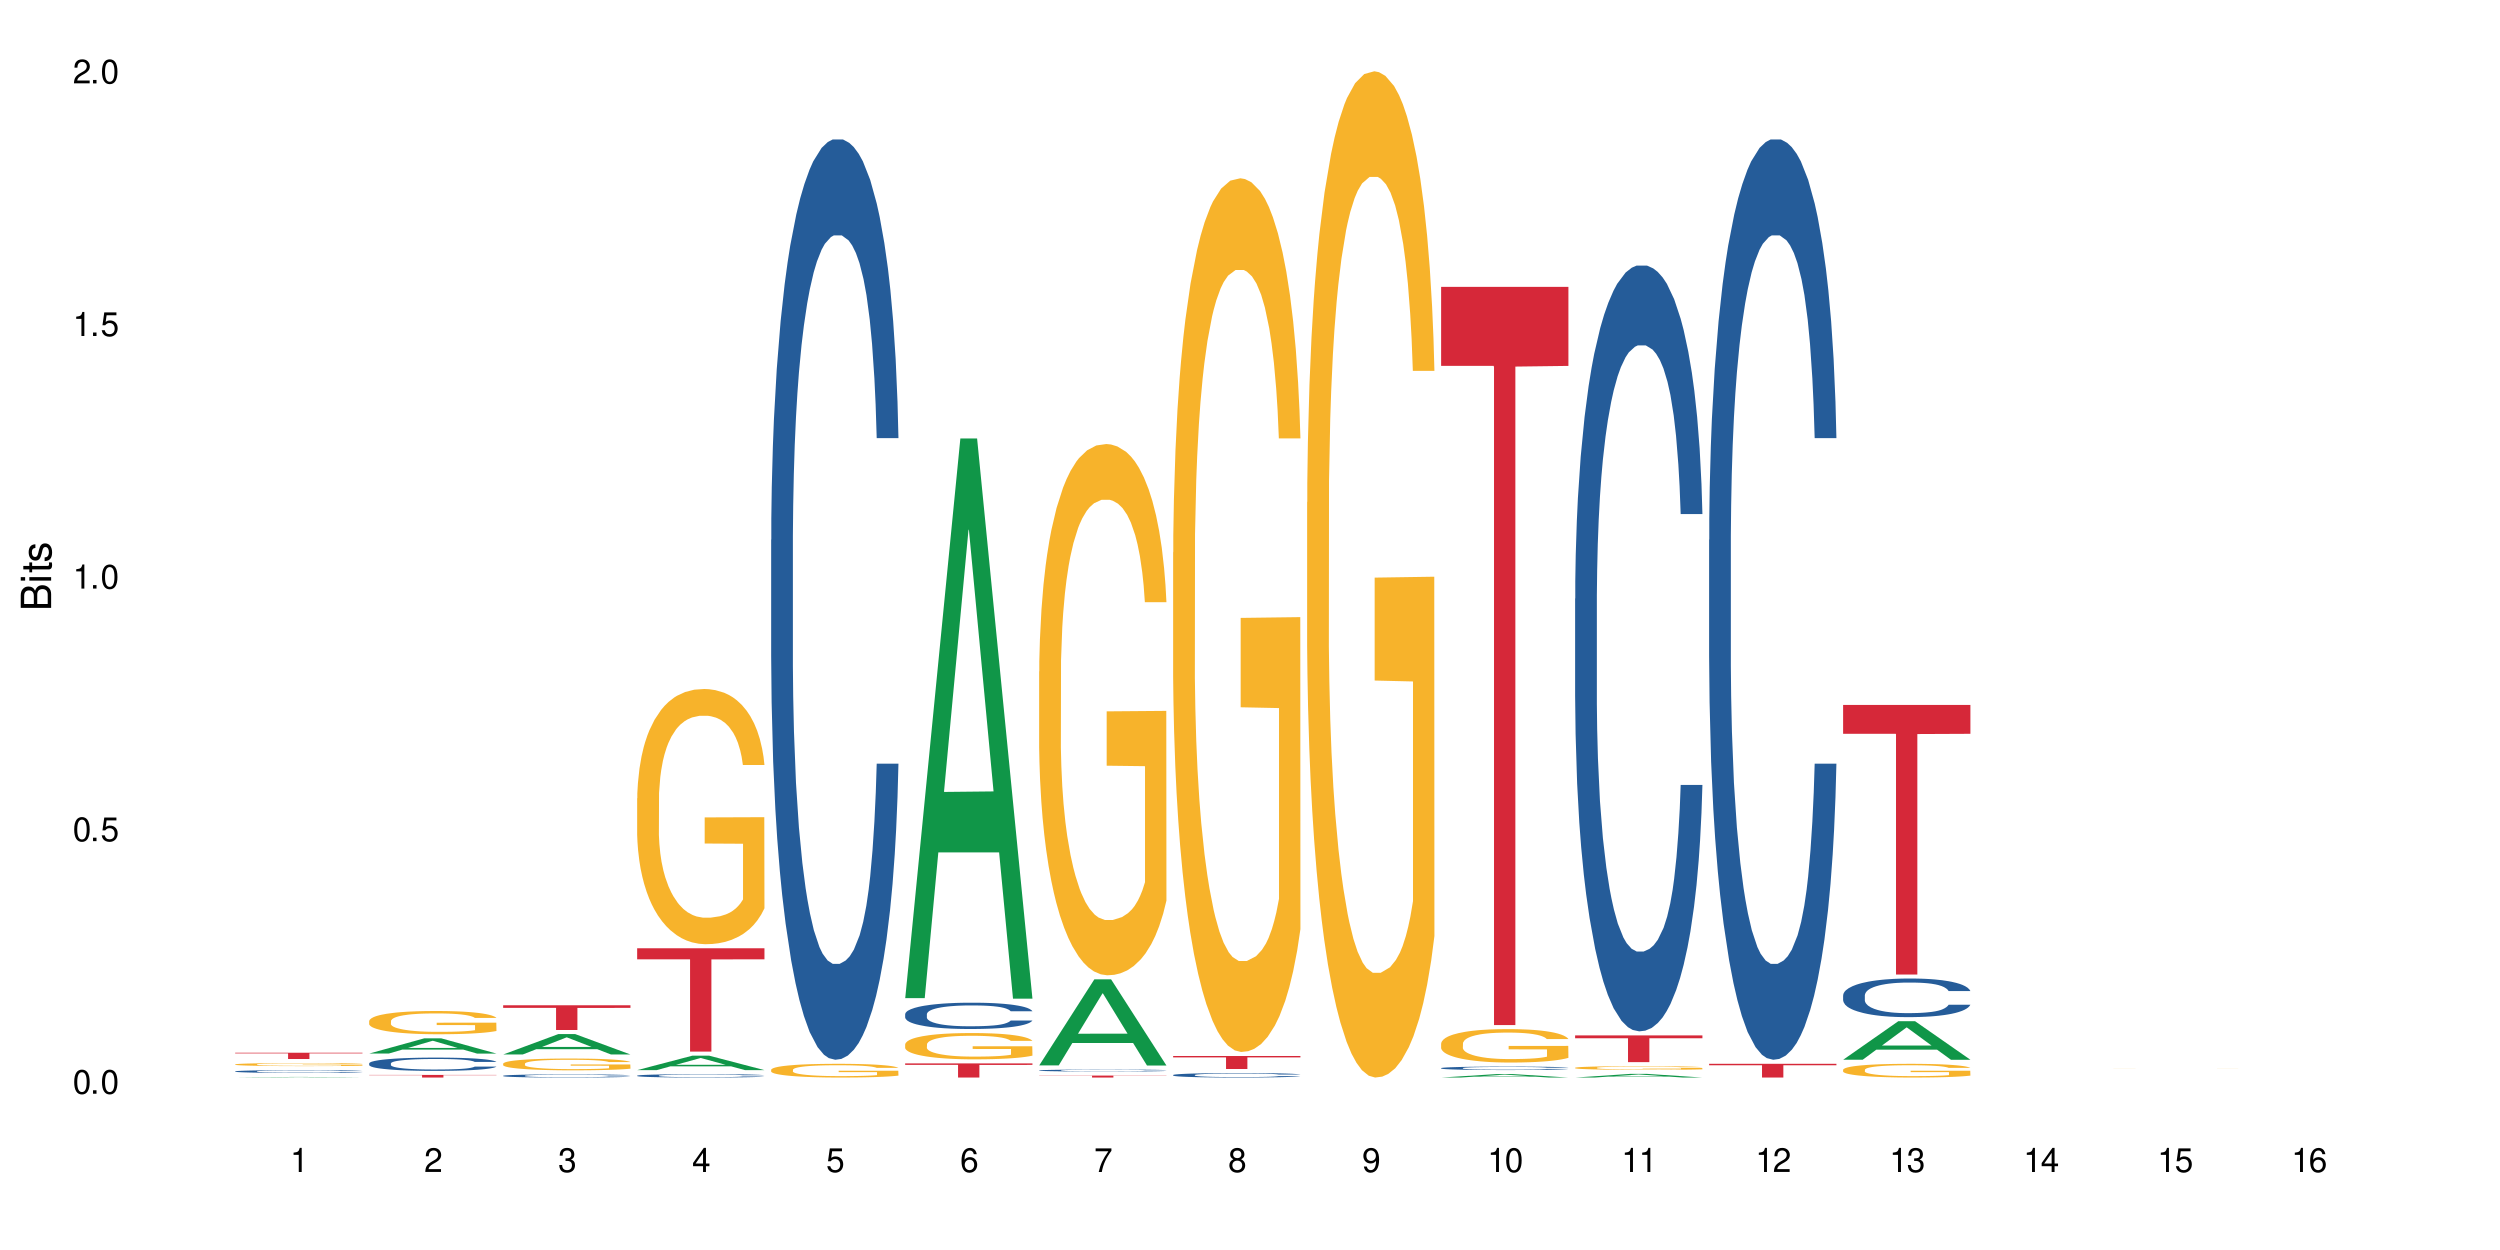 <?xml version="1.0" encoding="UTF-8"?>
<svg xmlns="http://www.w3.org/2000/svg" xmlns:xlink="http://www.w3.org/1999/xlink" width="720" height="360" viewBox="0 0 720 360">
<defs>
<g>
<g id="glyph-0-0">
</g>
<g id="glyph-0-1">
<path d="M 2.641 -6.938 C 2 -6.938 1.422 -6.656 1.078 -6.172 C 0.641 -5.562 0.406 -4.641 0.406 -3.359 C 0.406 -1.016 1.188 0.219 2.641 0.219 C 4.078 0.219 4.859 -1.016 4.859 -3.297 C 4.859 -4.641 4.656 -5.547 4.203 -6.172 C 3.844 -6.656 3.281 -6.938 2.641 -6.938 Z M 2.641 -6.188 C 3.547 -6.188 4 -5.25 4 -3.375 C 4 -1.406 3.562 -0.484 2.625 -0.484 C 1.734 -0.484 1.281 -1.438 1.281 -3.344 C 1.281 -5.25 1.734 -6.188 2.641 -6.188 Z M 2.641 -6.188 "/>
</g>
<g id="glyph-0-2">
<path d="M 1.828 -1 L 0.828 -1 L 0.828 0 L 1.828 0 Z M 1.828 -1 "/>
</g>
<g id="glyph-0-3">
<path d="M 4.562 -6.797 L 1.062 -6.797 L 0.547 -3.094 L 1.328 -3.094 C 1.719 -3.562 2.047 -3.734 2.578 -3.734 C 3.484 -3.734 4.062 -3.109 4.062 -2.094 C 4.062 -1.125 3.484 -0.531 2.578 -0.531 C 1.828 -0.531 1.375 -0.906 1.188 -1.672 L 0.328 -1.672 C 0.453 -1.109 0.547 -0.844 0.75 -0.594 C 1.125 -0.078 1.828 0.219 2.594 0.219 C 3.969 0.219 4.922 -0.781 4.922 -2.219 C 4.922 -3.562 4.031 -4.484 2.719 -4.484 C 2.25 -4.484 1.859 -4.359 1.469 -4.062 L 1.734 -5.969 L 4.562 -5.969 Z M 4.562 -6.797 "/>
</g>
<g id="glyph-0-4">
<path d="M 2.484 -4.938 L 2.484 0 L 3.328 0 L 3.328 -6.938 L 2.766 -6.938 C 2.469 -5.875 2.281 -5.734 0.984 -5.562 L 0.984 -4.938 Z M 2.484 -4.938 "/>
</g>
<g id="glyph-0-5">
<path d="M 4.859 -0.828 L 1.281 -0.828 C 1.359 -1.406 1.672 -1.781 2.5 -2.281 L 3.469 -2.828 C 4.406 -3.344 4.906 -4.062 4.906 -4.906 C 4.906 -5.484 4.672 -6.031 4.266 -6.406 C 3.859 -6.766 3.375 -6.938 2.719 -6.938 C 1.859 -6.938 1.219 -6.625 0.844 -6.031 C 0.609 -5.672 0.5 -5.234 0.484 -4.531 L 1.328 -4.531 C 1.359 -5.016 1.406 -5.281 1.531 -5.516 C 1.75 -5.938 2.188 -6.203 2.703 -6.203 C 3.469 -6.203 4.031 -5.641 4.031 -4.891 C 4.031 -4.344 3.719 -3.859 3.125 -3.516 L 2.234 -3 C 0.812 -2.172 0.406 -1.531 0.328 -0.016 L 4.859 -0.016 Z M 4.859 -0.828 "/>
</g>
<g id="glyph-0-6">
<path d="M 2.125 -3.188 L 2.578 -3.188 C 3.5 -3.188 3.984 -2.766 3.984 -1.922 C 3.984 -1.062 3.469 -0.531 2.594 -0.531 C 1.656 -0.531 1.203 -1 1.156 -2.016 L 0.312 -2.016 C 0.344 -1.453 0.438 -1.094 0.609 -0.781 C 0.953 -0.109 1.625 0.219 2.547 0.219 C 3.953 0.219 4.859 -0.625 4.859 -1.938 C 4.859 -2.828 4.516 -3.297 3.703 -3.594 C 4.344 -3.844 4.656 -4.328 4.656 -5.031 C 4.656 -6.219 3.875 -6.938 2.578 -6.938 C 1.203 -6.938 0.484 -6.172 0.453 -4.703 L 1.297 -4.703 C 1.312 -5.125 1.344 -5.359 1.453 -5.578 C 1.641 -5.969 2.062 -6.203 2.594 -6.203 C 3.344 -6.203 3.797 -5.75 3.797 -5 C 3.797 -4.516 3.609 -4.219 3.25 -4.047 C 3.016 -3.953 2.703 -3.922 2.125 -3.906 Z M 2.125 -3.188 "/>
</g>
<g id="glyph-0-7">
<path d="M 3.141 -1.672 L 3.141 0 L 3.984 0 L 3.984 -1.672 L 4.984 -1.672 L 4.984 -2.438 L 3.984 -2.438 L 3.984 -6.938 L 3.359 -6.938 L 0.266 -2.578 L 0.266 -1.672 Z M 3.141 -2.438 L 1 -2.438 L 3.141 -5.5 Z M 3.141 -2.438 "/>
</g>
<g id="glyph-0-8">
<path d="M 4.781 -5.125 C 4.609 -6.266 3.891 -6.938 2.844 -6.938 C 2.094 -6.938 1.422 -6.578 1.031 -5.953 C 0.594 -5.266 0.406 -4.422 0.406 -3.172 C 0.406 -2 0.578 -1.25 0.984 -0.641 C 1.359 -0.078 1.953 0.219 2.703 0.219 C 3.984 0.219 4.922 -0.75 4.922 -2.094 C 4.922 -3.375 4.062 -4.281 2.844 -4.281 C 2.172 -4.281 1.641 -4.031 1.281 -3.516 C 1.281 -5.234 1.828 -6.188 2.797 -6.188 C 3.391 -6.188 3.797 -5.797 3.938 -5.125 Z M 2.734 -3.531 C 3.547 -3.531 4.062 -2.953 4.062 -2.031 C 4.062 -1.156 3.484 -0.531 2.703 -0.531 C 1.922 -0.531 1.328 -1.188 1.328 -2.078 C 1.328 -2.938 1.906 -3.531 2.734 -3.531 Z M 2.734 -3.531 "/>
</g>
<g id="glyph-0-9">
<path d="M 4.984 -6.797 L 0.438 -6.797 L 0.438 -5.969 L 4.109 -5.969 C 2.5 -3.656 1.828 -2.234 1.328 0 L 2.219 0 C 2.594 -2.172 3.453 -4.047 4.984 -6.094 Z M 4.984 -6.797 "/>
</g>
<g id="glyph-0-10">
<path d="M 3.75 -3.656 C 4.469 -4.094 4.688 -4.438 4.688 -5.078 C 4.688 -6.172 3.844 -6.938 2.641 -6.938 C 1.438 -6.938 0.594 -6.172 0.594 -5.094 C 0.594 -4.438 0.812 -4.094 1.516 -3.656 C 0.734 -3.266 0.359 -2.703 0.359 -1.922 C 0.359 -0.656 1.281 0.219 2.641 0.219 C 3.984 0.219 4.922 -0.656 4.922 -1.922 C 4.922 -2.703 4.531 -3.266 3.75 -3.656 Z M 2.641 -6.188 C 3.359 -6.188 3.812 -5.75 3.812 -5.062 C 3.812 -4.406 3.344 -3.984 2.641 -3.984 C 1.922 -3.984 1.453 -4.406 1.453 -5.078 C 1.453 -5.75 1.922 -6.188 2.641 -6.188 Z M 2.641 -3.266 C 3.484 -3.266 4.062 -2.719 4.062 -1.906 C 4.062 -1.078 3.484 -0.531 2.625 -0.531 C 1.797 -0.531 1.219 -1.094 1.219 -1.906 C 1.219 -2.719 1.781 -3.266 2.641 -3.266 Z M 2.641 -3.266 "/>
</g>
<g id="glyph-0-11">
<path d="M 0.516 -1.578 C 0.672 -0.453 1.406 0.219 2.438 0.219 C 3.188 0.219 3.859 -0.141 4.266 -0.766 C 4.688 -1.453 4.891 -2.297 4.891 -3.547 C 4.891 -4.719 4.703 -5.453 4.312 -6.078 C 3.938 -6.641 3.344 -6.938 2.594 -6.938 C 1.297 -6.938 0.359 -5.969 0.359 -4.625 C 0.359 -3.344 1.234 -2.453 2.453 -2.453 C 3.094 -2.453 3.578 -2.672 4.016 -3.203 C 4 -1.484 3.469 -0.531 2.5 -0.531 C 1.906 -0.531 1.484 -0.906 1.359 -1.578 Z M 2.578 -6.203 C 3.375 -6.203 3.969 -5.531 3.969 -4.641 C 3.969 -3.797 3.391 -3.188 2.547 -3.188 C 1.734 -3.188 1.234 -3.766 1.234 -4.688 C 1.234 -5.562 1.797 -6.203 2.578 -6.203 Z M 2.578 -6.203 "/>
</g>
<g id="glyph-1-0">
</g>
<g id="glyph-1-1">
<path d="M 0 -0.953 L 0 -4.891 C 0 -5.719 -0.234 -6.344 -0.734 -6.797 C -1.188 -7.234 -1.812 -7.469 -2.5 -7.469 C -3.547 -7.469 -4.188 -7 -4.625 -5.875 C -4.984 -6.688 -5.625 -7.094 -6.531 -7.094 C -7.172 -7.094 -7.734 -6.859 -8.141 -6.391 C -8.562 -5.922 -8.75 -5.344 -8.75 -4.5 L -8.75 -0.953 Z M -4.984 -2.062 L -7.766 -2.062 L -7.766 -4.219 C -7.766 -4.844 -7.688 -5.203 -7.453 -5.5 C -7.219 -5.812 -6.859 -5.969 -6.375 -5.969 C -5.891 -5.969 -5.531 -5.812 -5.297 -5.5 C -5.062 -5.203 -4.984 -4.844 -4.984 -4.219 Z M -0.984 -2.062 L -4 -2.062 L -4 -4.781 C -4 -5.766 -3.438 -6.359 -2.484 -6.359 C -1.547 -6.359 -0.984 -5.766 -0.984 -4.781 Z M -0.984 -2.062 "/>
</g>
<g id="glyph-1-2">
<path d="M -6.281 -1.797 L -6.281 -0.797 L 0 -0.797 L 0 -1.797 Z M -8.75 -1.797 L -8.75 -0.797 L -7.484 -0.797 L -7.484 -1.797 Z M -8.75 -1.797 "/>
</g>
<g id="glyph-1-3">
<path d="M -6.281 -3.047 L -6.281 -2.016 L -8.016 -2.016 L -8.016 -1.016 L -6.281 -1.016 L -6.281 -0.172 L -5.469 -0.172 L -5.469 -1.016 L -0.719 -1.016 C -0.078 -1.016 0.281 -1.453 0.281 -2.234 C 0.281 -2.5 0.25 -2.719 0.188 -3.047 L -0.641 -3.047 C -0.609 -2.906 -0.594 -2.766 -0.594 -2.562 C -0.594 -2.141 -0.719 -2.016 -1.156 -2.016 L -5.469 -2.016 L -5.469 -3.047 Z M -6.281 -3.047 "/>
</g>
<g id="glyph-1-4">
<path d="M -4.531 -5.25 C -5.766 -5.25 -6.469 -4.422 -6.469 -2.969 C -6.469 -1.516 -5.719 -0.562 -4.547 -0.562 C -3.562 -0.562 -3.094 -1.062 -2.734 -2.562 L -2.516 -3.484 C -2.344 -4.188 -2.094 -4.469 -1.641 -4.469 C -1.047 -4.469 -0.641 -3.875 -0.641 -3 C -0.641 -2.453 -0.797 -2 -1.062 -1.75 C -1.25 -1.594 -1.422 -1.531 -1.875 -1.469 L -1.875 -0.406 C -0.422 -0.453 0.281 -1.266 0.281 -2.922 C 0.281 -4.5 -0.5 -5.516 -1.719 -5.516 C -2.656 -5.516 -3.172 -4.984 -3.469 -3.734 L -3.703 -2.766 C -3.891 -1.953 -4.156 -1.609 -4.594 -1.609 C -5.188 -1.609 -5.547 -2.125 -5.547 -2.938 C -5.547 -3.75 -5.203 -4.172 -4.531 -4.203 Z M -4.531 -5.25 "/>
</g>
</g>
</defs>
<rect x="-72" y="-36" width="864" height="432" fill="rgb(100%, 100%, 100%)" fill-opacity="1"/>
<path fill-rule="nonzero" fill="rgb(6.275%, 58.824%, 28.235%)" fill-opacity="1" d="M 67.73 310.332 L 67.77 310.332 L 83.633 310.164 L 88.449 310.164 L 104.391 310.332 L 98.789 310.332 L 94.797 310.289 L 77.289 310.289 L 73.371 310.332 L 67.73 310.332 L 78.973 310.27 L 93.191 310.27 L 86.102 310.191 L 85.945 310.191 L 78.934 310.27 L 78.973 310.27 Z M 67.73 310.332 "/>
<path fill-rule="nonzero" fill="rgb(14.51%, 36.078%, 60%)" fill-opacity="1" d="M 67.73 308.551 L 67.777 308.547 L 67.777 308.531 L 67.91 308.504 L 68.223 308.469 L 68.535 308.445 L 69.34 308.402 L 70.457 308.359 L 71.621 308.328 L 72.469 308.309 L 73.23 308.293 L 74.973 308.266 L 76.09 308.254 L 77.297 308.242 L 78.773 308.23 L 79.848 308.223 L 82.262 308.211 L 84.051 308.203 L 88.43 308.203 L 90.219 308.207 L 91.516 308.211 L 92.945 308.215 L 94.152 308.223 L 96.254 308.238 L 98.133 308.258 L 98.98 308.27 L 100.324 308.293 L 101.352 308.312 L 102.066 308.332 L 102.871 308.359 L 103.586 308.395 L 104.125 308.43 L 104.391 308.461 L 98.133 308.461 L 97.82 308.434 L 97.461 308.41 L 96.793 308.379 L 96.121 308.359 L 95.184 308.336 L 94.332 308.324 L 93.172 308.309 L 92.141 308.301 L 91.07 308.293 L 90.039 308.289 L 88.074 308.285 L 85.793 308.285 L 84.945 308.289 L 83.199 308.293 L 82.262 308.297 L 80.918 308.309 L 79.98 308.316 L 78.863 308.332 L 78.102 308.344 L 77.164 308.363 L 76.492 308.379 L 75.734 308.406 L 75.285 308.422 L 74.883 308.441 L 74.527 308.469 L 74.258 308.492 L 74.078 308.52 L 73.988 308.547 L 73.988 308.66 L 74.078 308.684 L 74.305 308.715 L 74.883 308.758 L 75.734 308.797 L 76.719 308.828 L 77.656 308.852 L 78.191 308.859 L 78.906 308.871 L 80.027 308.887 L 81.637 308.902 L 82.574 308.906 L 84.004 308.914 L 85.48 308.918 L 87.449 308.918 L 89.191 308.914 L 90.352 308.91 L 91.559 308.902 L 93.215 308.891 L 94.242 308.879 L 95.137 308.867 L 95.809 308.852 L 96.254 308.84 L 96.926 308.816 L 97.461 308.793 L 97.863 308.77 L 98.133 308.742 L 104.391 308.742 L 104.125 308.773 L 103.723 308.801 L 103.32 308.82 L 102.691 308.848 L 101.977 308.871 L 100.949 308.895 L 100.102 308.91 L 98.98 308.93 L 97.953 308.945 L 96.836 308.957 L 95.184 308.973 L 94.109 308.977 L 92.945 308.984 L 91.559 308.992 L 89.816 308.996 L 87.938 309 L 86.195 309 L 84.316 308.996 L 82.934 308.996 L 81.098 308.988 L 78.82 308.977 L 77.164 308.961 L 75.867 308.949 L 74.75 308.934 L 73.5 308.914 L 71.891 308.883 L 70.906 308.855 L 70.234 308.836 L 69.473 308.809 L 68.938 308.781 L 68.312 308.742 L 67.863 308.691 L 67.73 308.648 Z M 67.73 308.551 "/>
<path fill-rule="nonzero" fill="rgb(96.863%, 70.196%, 16.863%)" fill-opacity="1" d="M 67.73 306.539 L 67.777 306.539 L 67.777 306.523 L 67.953 306.484 L 68.402 306.438 L 68.984 306.395 L 69.609 306.363 L 70.012 306.348 L 70.684 306.324 L 71.262 306.305 L 72.738 306.27 L 74.617 306.234 L 75.645 306.223 L 76.809 306.207 L 78.461 306.191 L 79.223 306.188 L 81.547 306.176 L 84.184 306.168 L 87.09 306.164 L 88.43 306.164 L 90.266 306.168 L 92.77 306.176 L 94.199 306.184 L 95.316 306.191 L 96.477 306.203 L 97.91 306.219 L 99.25 306.238 L 100.324 306.258 L 101.395 306.281 L 102.289 306.309 L 103.051 306.336 L 103.723 306.367 L 104.125 306.395 L 104.391 306.426 L 98.176 306.426 L 97.82 306.395 L 97.418 306.375 L 96.746 306.348 L 96.074 306.328 L 95.406 306.312 L 94.152 306.293 L 93.082 306.281 L 91.738 306.27 L 90.441 306.262 L 88.969 306.258 L 88.074 306.254 L 85.703 306.254 L 83.559 306.262 L 82.305 306.27 L 81.41 306.273 L 80.16 306.285 L 79.398 306.297 L 78.953 306.301 L 77.613 306.328 L 76.719 306.348 L 76.227 306.363 L 75.602 306.387 L 75.152 306.41 L 74.66 306.441 L 74.391 306.465 L 74.035 306.52 L 73.988 306.664 L 74.125 306.695 L 74.391 306.727 L 74.75 306.758 L 75.285 306.785 L 75.824 306.809 L 76.762 306.84 L 77.566 306.863 L 78.191 306.875 L 79.398 306.898 L 79.891 306.902 L 81.055 306.918 L 82.262 306.93 L 83.738 306.938 L 84.855 306.945 L 86.641 306.949 L 88.922 306.949 L 91.605 306.941 L 93.305 306.938 L 94.465 306.93 L 95.227 306.926 L 96.164 306.914 L 96.836 306.906 L 97.461 306.898 L 98.223 306.887 L 98.223 306.695 L 87.18 306.695 L 87.18 306.605 L 104.348 306.602 L 104.391 306.914 L 103.453 306.938 L 102.289 306.957 L 101.172 306.973 L 100.012 306.988 L 98.355 307.004 L 97.016 307.012 L 94.957 307.023 L 93.082 307.031 L 91.113 307.035 L 89.371 307.039 L 85.48 307.039 L 83.512 307.031 L 81.949 307.027 L 80.516 307.02 L 79.086 307.008 L 77.297 306.992 L 76.137 306.977 L 74.93 306.961 L 73.723 306.941 L 72.648 306.918 L 71.934 306.902 L 71.219 306.883 L 70.457 306.859 L 69.742 306.832 L 69.207 306.809 L 68.715 306.777 L 68.355 306.754 L 68 306.719 L 67.82 306.688 L 67.73 306.664 Z M 67.73 306.539 "/>
<path fill-rule="nonzero" fill="rgb(83.922%, 15.686%, 22.353%)" fill-opacity="1" d="M 67.73 303.184 L 104.391 303.184 L 104.391 303.379 L 89.113 303.379 L 89.113 305 L 82.965 305 L 82.965 303.383 L 82.875 303.379 L 67.73 303.379 Z M 67.73 303.184 "/>
<path fill-rule="nonzero" fill="rgb(6.275%, 58.824%, 28.235%)" fill-opacity="1" d="M 106.32 303.426 L 106.359 303.418 L 122.223 299.031 L 127.039 299.031 L 142.98 303.43 L 137.383 303.43 L 133.387 302.281 L 115.879 302.281 L 111.961 303.426 L 106.32 303.426 L 117.562 301.805 L 131.781 301.801 L 124.691 299.75 L 124.613 299.746 L 124.535 299.758 L 117.523 301.801 L 117.562 301.805 Z M 106.32 303.426 "/>
<path fill-rule="nonzero" fill="rgb(14.51%, 36.078%, 60%)" fill-opacity="1" d="M 106.32 306.254 L 106.367 306.25 L 106.367 306.168 L 106.5 306.035 L 106.812 305.867 L 107.125 305.75 L 107.93 305.547 L 109.047 305.348 L 110.211 305.191 L 111.059 305.102 L 111.82 305.031 L 113.562 304.902 L 114.684 304.836 L 115.891 304.777 L 117.363 304.719 L 118.438 304.684 L 120.852 304.625 L 122.641 304.602 L 124.027 304.594 L 127.02 304.594 L 128.809 304.605 L 130.105 304.625 L 131.535 304.652 L 132.742 304.684 L 134.844 304.758 L 136.723 304.855 L 137.574 304.914 L 138.914 305.023 L 139.941 305.125 L 140.656 305.219 L 141.461 305.348 L 142.176 305.504 L 142.715 305.684 L 142.98 305.832 L 136.723 305.832 L 136.41 305.691 L 136.051 305.586 L 135.383 305.441 L 134.711 305.34 L 133.773 305.238 L 132.922 305.172 L 131.762 305.105 L 130.73 305.062 L 129.66 305.031 L 128.629 305.012 L 126.664 304.988 L 124.383 304.988 L 123.535 304.996 L 121.789 305.023 L 120.852 305.051 L 119.512 305.098 L 118.57 305.145 L 117.453 305.215 L 116.695 305.273 L 115.754 305.363 L 115.086 305.445 L 114.324 305.559 L 113.879 305.648 L 113.473 305.746 L 113.117 305.859 L 112.848 305.984 L 112.668 306.113 L 112.582 306.238 L 112.582 306.777 L 112.668 306.906 L 112.895 307.051 L 113.473 307.266 L 114.324 307.449 L 115.309 307.598 L 116.246 307.703 L 116.781 307.75 L 117.5 307.805 L 118.617 307.875 L 120.227 307.945 L 121.164 307.973 L 122.594 308.004 L 124.07 308.016 L 126.039 308.016 L 127.781 308.004 L 128.945 307.984 L 130.152 307.957 L 131.805 307.898 L 132.832 307.84 L 133.727 307.773 L 134.398 307.707 L 134.844 307.652 L 135.516 307.543 L 136.051 307.426 L 136.453 307.305 L 136.723 307.184 L 142.98 307.184 L 142.715 307.324 L 142.312 307.461 L 141.91 307.562 L 141.281 307.684 L 140.566 307.793 L 139.539 307.914 L 138.691 307.996 L 137.574 308.082 L 136.543 308.148 L 135.426 308.207 L 133.773 308.277 L 132.699 308.312 L 131.535 308.344 L 130.152 308.371 L 128.406 308.398 L 126.531 308.41 L 124.785 308.414 L 122.906 308.406 L 121.523 308.395 L 119.688 308.363 L 117.41 308.301 L 115.754 308.234 L 114.457 308.168 L 113.34 308.098 L 112.09 308.004 L 110.48 307.848 L 109.496 307.73 L 108.824 307.633 L 108.066 307.496 L 107.527 307.375 L 106.902 307.176 L 106.457 306.93 L 106.32 306.738 Z M 106.32 306.254 "/>
<path fill-rule="nonzero" fill="rgb(96.863%, 70.196%, 16.863%)" fill-opacity="1" d="M 106.32 294.035 L 106.367 294.031 L 106.367 293.906 L 106.543 293.633 L 106.992 293.254 L 107.574 292.941 L 108.199 292.695 L 108.602 292.566 L 109.273 292.383 L 109.852 292.25 L 111.328 291.973 L 113.207 291.719 L 114.234 291.605 L 115.398 291.504 L 117.051 291.387 L 117.812 291.344 L 120.137 291.246 L 122.773 291.184 L 125.68 291.168 L 127.02 291.172 L 128.855 291.195 L 131.359 291.266 L 132.789 291.324 L 133.906 291.387 L 135.07 291.465 L 136.5 291.59 L 137.84 291.734 L 138.914 291.883 L 139.988 292.066 L 140.879 292.262 L 141.641 292.477 L 142.312 292.734 L 142.715 292.945 L 142.98 293.16 L 136.77 293.16 L 136.41 292.945 L 136.008 292.781 L 135.336 292.578 L 134.668 292.434 L 133.996 292.316 L 132.742 292.156 L 131.672 292.059 L 130.328 291.973 L 129.031 291.918 L 127.559 291.883 L 126.664 291.871 L 124.293 291.871 L 122.148 291.914 L 120.895 291.961 L 120.004 292.012 L 118.75 292.102 L 117.988 292.176 L 117.543 292.227 L 116.203 292.414 L 115.309 292.586 L 114.816 292.703 L 114.191 292.887 L 113.742 293.051 L 113.25 293.297 L 112.984 293.48 L 112.625 293.895 L 112.582 294.996 L 112.715 295.23 L 112.984 295.48 L 113.34 295.699 L 113.879 295.934 L 114.414 296.109 L 115.352 296.348 L 116.156 296.508 L 116.781 296.613 L 117.988 296.777 L 118.48 296.832 L 119.645 296.941 L 120.852 297.027 L 122.328 297.102 L 123.445 297.137 L 125.234 297.168 L 127.512 297.168 L 130.195 297.133 L 131.895 297.082 L 133.059 297.035 L 133.816 296.992 L 134.754 296.926 L 135.426 296.863 L 136.051 296.797 L 136.812 296.691 L 136.812 295.23 L 125.77 295.223 L 125.77 294.539 L 142.938 294.531 L 142.98 296.926 L 142.043 297.09 L 140.879 297.25 L 139.762 297.371 L 138.602 297.473 L 136.945 297.59 L 135.605 297.664 L 133.547 297.75 L 131.672 297.805 L 129.703 297.84 L 127.961 297.859 L 125.902 297.867 L 124.07 297.855 L 122.102 297.816 L 120.539 297.77 L 119.109 297.707 L 117.676 297.629 L 115.891 297.5 L 114.727 297.395 L 113.52 297.266 L 112.312 297.113 L 111.238 296.949 L 110.523 296.82 L 109.809 296.672 L 109.047 296.488 L 108.332 296.281 L 107.797 296.09 L 107.305 295.879 L 106.945 295.676 L 106.59 295.398 L 106.41 295.18 L 106.32 294.992 Z M 106.32 294.035 "/>
<path fill-rule="nonzero" fill="rgb(83.922%, 15.686%, 22.353%)" fill-opacity="1" d="M 106.32 309.578 L 142.98 309.578 L 142.98 309.66 L 127.703 309.66 L 127.703 310.332 L 121.555 310.332 L 121.555 309.66 L 106.32 309.66 Z M 106.32 309.578 "/>
<path fill-rule="nonzero" fill="rgb(6.275%, 58.824%, 28.235%)" fill-opacity="1" d="M 144.91 303.691 L 144.949 303.684 L 160.812 297.809 L 165.633 297.809 L 181.574 303.695 L 175.973 303.695 L 171.977 302.16 L 154.469 302.16 L 150.551 303.691 L 144.91 303.691 L 156.152 301.523 L 170.371 301.516 L 163.281 298.77 L 163.203 298.766 L 163.125 298.781 L 156.113 301.516 L 156.152 301.523 Z M 144.91 303.691 "/>
<path fill-rule="nonzero" fill="rgb(14.51%, 36.078%, 60%)" fill-opacity="1" d="M 144.91 309.816 L 144.957 309.816 L 144.957 309.797 L 145.09 309.766 L 145.402 309.727 L 145.715 309.699 L 146.52 309.648 L 147.641 309.602 L 148.801 309.566 L 149.652 309.543 L 150.41 309.527 L 152.156 309.496 L 153.273 309.48 L 154.48 309.465 L 155.953 309.453 L 157.027 309.445 L 159.441 309.43 L 161.23 309.426 L 162.617 309.422 L 165.613 309.422 L 167.398 309.426 L 168.695 309.43 L 170.129 309.438 L 171.336 309.445 L 173.434 309.461 L 175.312 309.484 L 176.164 309.5 L 177.504 309.523 L 178.531 309.551 L 179.246 309.57 L 180.051 309.602 L 180.77 309.641 L 181.305 309.684 L 181.574 309.719 L 175.312 309.719 L 175 309.684 L 174.645 309.66 L 173.973 309.625 L 173.301 309.602 L 172.363 309.578 L 171.512 309.559 L 170.352 309.543 L 169.324 309.535 L 168.25 309.527 L 167.223 309.523 L 165.254 309.516 L 162.973 309.516 L 162.125 309.52 L 160.379 309.527 L 159.441 309.531 L 158.102 309.543 L 157.16 309.555 L 156.043 309.57 L 155.285 309.586 L 154.344 309.605 L 153.676 309.625 L 152.914 309.652 L 152.469 309.672 L 152.066 309.695 L 151.707 309.723 L 151.438 309.754 L 151.262 309.785 L 151.172 309.812 L 151.172 309.941 L 151.262 309.973 L 151.484 310.008 L 152.066 310.059 L 152.914 310.102 L 153.898 310.137 L 154.836 310.164 L 155.375 310.176 L 156.09 310.188 L 157.207 310.203 L 158.816 310.223 L 159.754 310.227 L 161.184 310.234 L 162.66 310.238 L 164.629 310.238 L 166.371 310.234 L 167.535 310.23 L 168.742 310.223 L 170.395 310.211 L 171.422 310.195 L 172.316 310.18 L 172.988 310.164 L 173.434 310.152 L 174.105 310.125 L 174.645 310.098 L 175.047 310.066 L 175.312 310.039 L 181.574 310.039 L 181.305 310.074 L 180.902 310.105 L 180.5 310.129 L 179.875 310.16 L 179.156 310.184 L 178.129 310.215 L 177.281 310.234 L 176.164 310.254 L 175.133 310.27 L 174.016 310.285 L 172.363 310.301 L 171.289 310.309 L 170.129 310.316 L 168.742 310.324 L 166.996 310.328 L 165.121 310.332 L 161.5 310.332 L 160.113 310.328 L 158.281 310.32 L 156 310.305 L 154.344 310.289 L 153.047 310.273 L 151.93 310.258 L 150.68 310.234 L 149.07 310.199 L 148.086 310.168 L 147.414 310.145 L 146.656 310.113 L 146.117 310.086 L 145.492 310.039 L 145.047 309.98 L 144.91 309.934 Z M 144.91 309.816 "/>
<path fill-rule="nonzero" fill="rgb(96.863%, 70.196%, 16.863%)" fill-opacity="1" d="M 144.91 306.316 L 144.957 306.312 L 144.957 306.25 L 145.137 306.109 L 145.582 305.918 L 146.164 305.758 L 146.789 305.637 L 147.191 305.57 L 147.863 305.477 L 148.445 305.41 L 149.918 305.27 L 151.797 305.141 L 152.824 305.082 L 153.988 305.031 L 155.641 304.973 L 156.402 304.949 L 158.727 304.898 L 161.363 304.867 L 164.27 304.859 L 165.613 304.863 L 167.445 304.875 L 169.949 304.91 L 171.379 304.941 L 172.496 304.973 L 173.66 305.012 L 175.09 305.074 L 176.43 305.148 L 177.504 305.223 L 178.578 305.316 L 179.473 305.414 L 180.23 305.523 L 180.902 305.652 L 181.305 305.762 L 181.574 305.871 L 175.359 305.871 L 175 305.762 L 174.598 305.68 L 173.926 305.578 L 173.258 305.5 L 172.586 305.441 L 171.336 305.363 L 170.262 305.312 L 168.922 305.27 L 167.625 305.242 L 166.148 305.223 L 165.254 305.215 L 162.883 305.215 L 160.738 305.238 L 159.488 305.262 L 158.594 305.289 L 157.34 305.336 L 156.582 305.371 L 156.133 305.395 L 154.793 305.492 L 153.898 305.578 L 153.406 305.637 L 152.781 305.73 L 152.332 305.816 L 151.84 305.941 L 151.574 306.031 L 151.215 306.242 L 151.172 306.801 L 151.305 306.922 L 151.574 307.047 L 151.93 307.16 L 152.469 307.277 L 153.004 307.367 L 153.941 307.488 L 154.746 307.57 L 155.375 307.621 L 156.582 307.707 L 157.07 307.734 L 158.234 307.789 L 159.441 307.832 L 160.918 307.871 L 162.035 307.891 L 163.824 307.906 L 166.102 307.906 L 168.785 307.887 L 170.484 307.859 L 171.648 307.836 L 172.406 307.816 L 173.348 307.781 L 174.016 307.75 L 174.645 307.715 L 175.402 307.664 L 175.402 306.922 L 164.359 306.918 L 164.359 306.57 L 181.527 306.566 L 181.574 307.781 L 180.633 307.863 L 179.473 307.945 L 178.352 308.008 L 177.191 308.059 L 175.535 308.117 L 174.195 308.156 L 172.141 308.199 L 170.262 308.227 L 168.293 308.246 L 166.551 308.254 L 164.492 308.258 L 162.66 308.254 L 160.695 308.234 L 159.129 308.207 L 157.699 308.176 L 156.266 308.137 L 154.48 308.07 L 153.316 308.02 L 152.109 307.953 L 150.902 307.875 L 149.828 307.793 L 149.113 307.727 L 148.398 307.652 L 147.641 307.559 L 146.922 307.453 L 146.387 307.359 L 145.895 307.25 L 145.539 307.148 L 145.18 307.008 L 145 306.895 L 144.91 306.801 Z M 144.91 306.316 "/>
<path fill-rule="nonzero" fill="rgb(83.922%, 15.686%, 22.353%)" fill-opacity="1" d="M 144.91 289.512 L 181.574 289.512 L 181.574 290.273 L 166.293 290.281 L 166.293 296.645 L 160.145 296.645 L 160.145 290.289 L 160.059 290.273 L 144.91 290.273 Z M 144.91 289.512 "/>
<path fill-rule="nonzero" fill="rgb(6.275%, 58.824%, 28.235%)" fill-opacity="1" d="M 183.5 308.195 L 183.543 308.191 L 199.402 304.031 L 204.223 304.031 L 220.164 308.199 L 214.562 308.199 L 210.566 307.109 L 193.059 307.109 L 189.141 308.195 L 183.5 308.195 L 194.742 306.66 L 208.961 306.656 L 201.871 304.711 L 201.793 304.707 L 201.715 304.719 L 194.703 306.656 L 194.742 306.66 Z M 183.5 308.195 "/>
<path fill-rule="nonzero" fill="rgb(14.51%, 36.078%, 60%)" fill-opacity="1" d="M 183.5 309.785 L 183.547 309.785 L 183.547 309.762 L 183.68 309.73 L 183.992 309.688 L 184.309 309.656 L 185.113 309.605 L 186.23 309.555 L 187.391 309.516 L 188.242 309.492 L 189 309.477 L 190.746 309.441 L 191.863 309.426 L 193.07 309.41 L 194.543 309.395 L 195.617 309.387 L 198.031 309.371 L 199.82 309.367 L 201.207 309.363 L 204.203 309.363 L 205.988 309.367 L 207.285 309.371 L 208.719 309.379 L 209.926 309.387 L 212.027 309.406 L 213.902 309.43 L 214.754 309.445 L 216.094 309.473 L 217.121 309.5 L 217.84 309.523 L 218.645 309.555 L 219.359 309.594 L 219.895 309.641 L 220.164 309.676 L 213.902 309.676 L 213.59 309.641 L 213.234 309.613 L 212.562 309.578 L 211.891 309.551 L 210.953 309.527 L 210.102 309.512 L 208.941 309.492 L 207.914 309.484 L 206.84 309.477 L 205.812 309.469 L 203.844 309.465 L 200.715 309.465 L 198.973 309.473 L 198.031 309.48 L 196.691 309.492 L 195.754 309.504 L 194.633 309.52 L 193.875 309.535 L 192.934 309.559 L 192.266 309.578 L 191.504 309.609 L 191.059 309.629 L 190.656 309.656 L 190.297 309.684 L 190.031 309.715 L 189.852 309.75 L 189.762 309.781 L 189.762 309.918 L 189.852 309.949 L 190.074 309.988 L 190.656 310.039 L 191.504 310.086 L 192.488 310.125 L 193.426 310.152 L 193.965 310.164 L 194.68 310.18 L 195.797 310.195 L 197.406 310.215 L 198.344 310.223 L 199.777 310.227 L 201.25 310.23 L 203.219 310.23 L 204.961 310.227 L 206.125 310.223 L 207.332 310.215 L 208.984 310.203 L 210.016 310.188 L 210.906 310.172 L 211.578 310.152 L 212.027 310.141 L 212.695 310.113 L 213.234 310.082 L 213.637 310.051 L 213.902 310.02 L 220.164 310.02 L 219.895 310.055 L 219.492 310.09 L 219.09 310.117 L 218.465 310.148 L 217.75 310.176 L 216.719 310.207 L 215.871 310.227 L 214.754 310.25 L 213.727 310.266 L 212.605 310.281 L 210.953 310.297 L 209.879 310.309 L 208.719 310.316 L 207.332 310.32 L 205.586 310.328 L 203.711 310.332 L 200.09 310.332 L 198.703 310.328 L 196.871 310.32 L 194.59 310.305 L 192.934 310.285 L 191.641 310.27 L 190.52 310.25 L 189.27 310.227 L 187.66 310.188 L 186.676 310.16 L 186.004 310.133 L 185.246 310.098 L 184.711 310.066 L 184.082 310.02 L 183.637 309.957 L 183.5 309.906 Z M 183.5 309.785 "/>
<path fill-rule="nonzero" fill="rgb(96.863%, 70.196%, 16.863%)" fill-opacity="1" d="M 183.5 229.91 L 183.547 229.844 L 183.547 228.5 L 183.727 225.48 L 184.172 221.316 L 184.754 217.895 L 185.379 215.211 L 185.781 213.801 L 186.453 211.785 L 187.035 210.309 L 188.508 207.289 L 190.387 204.469 L 191.414 203.262 L 192.578 202.121 L 194.23 200.844 L 194.992 200.375 L 197.316 199.301 L 199.953 198.629 L 202.859 198.43 L 204.203 198.496 L 206.035 198.762 L 208.539 199.5 L 209.969 200.172 L 211.086 200.844 L 212.25 201.719 L 213.68 203.059 L 215.02 204.672 L 216.094 206.281 L 217.168 208.297 L 218.062 210.445 L 218.82 212.793 L 219.492 215.613 L 219.895 217.961 L 220.164 220.312 L 213.949 220.312 L 213.59 217.961 L 213.188 216.148 L 212.52 213.934 L 211.848 212.324 L 211.176 211.047 L 209.926 209.301 L 208.852 208.227 L 207.512 207.289 L 206.215 206.684 L 204.738 206.281 L 203.844 206.148 L 201.477 206.148 L 199.328 206.617 L 198.078 207.156 L 197.184 207.691 L 195.93 208.699 L 195.172 209.504 L 194.723 210.039 L 193.383 212.121 L 192.488 214 L 191.996 215.277 L 191.371 217.289 L 190.922 219.102 L 190.434 221.789 L 190.164 223.801 L 189.805 228.367 L 189.762 240.449 L 189.895 243 L 190.164 245.754 L 190.52 248.168 L 191.059 250.719 L 191.594 252.668 L 192.531 255.285 L 193.336 257.031 L 193.965 258.172 L 195.172 259.984 L 195.664 260.586 L 196.824 261.797 L 198.031 262.734 L 199.508 263.539 L 200.625 263.945 L 202.414 264.281 L 204.695 264.281 L 207.375 263.875 L 209.074 263.34 L 210.238 262.801 L 210.996 262.332 L 211.938 261.594 L 212.605 260.922 L 213.234 260.184 L 213.992 259.043 L 213.992 243 L 202.949 242.934 L 202.949 235.414 L 220.117 235.348 L 220.164 261.594 L 219.223 263.406 L 218.062 265.152 L 216.945 266.496 L 215.781 267.637 L 214.129 268.91 L 212.785 269.715 L 210.73 270.656 L 208.852 271.262 L 206.883 271.664 L 205.141 271.863 L 203.086 271.934 L 201.25 271.797 L 199.285 271.395 L 197.719 270.859 L 196.289 270.188 L 194.859 269.312 L 193.07 267.902 L 191.906 266.762 L 190.699 265.352 L 189.492 263.676 L 188.418 261.863 L 187.703 260.453 L 186.988 258.844 L 186.23 256.828 L 185.516 254.547 L 184.977 252.465 L 184.484 250.117 L 184.129 247.902 L 183.77 244.879 L 183.59 242.465 L 183.5 240.383 Z M 183.5 229.91 "/>
<path fill-rule="nonzero" fill="rgb(83.922%, 15.686%, 22.353%)" fill-opacity="1" d="M 183.5 273.098 L 220.164 273.098 L 220.164 276.281 L 204.883 276.309 L 204.883 302.867 L 198.738 302.867 L 198.738 276.34 L 198.648 276.281 L 183.5 276.281 Z M 183.5 273.098 "/>
<path fill-rule="nonzero" fill="rgb(14.51%, 36.078%, 60%)" fill-opacity="1" d="M 222.094 155.492 L 222.137 155.25 L 222.137 149.434 L 222.27 140.23 L 222.586 128.602 L 222.898 120.605 L 223.703 106.312 L 224.82 92.5 L 225.98 81.844 L 226.832 75.543 L 227.59 70.699 L 229.336 61.734 L 230.453 57.129 L 231.66 53.012 L 233.137 48.895 L 234.207 46.473 L 236.621 42.594 L 238.41 40.898 L 239.797 40.172 L 242.793 40.172 L 244.582 41.141 L 245.879 42.352 L 247.309 44.289 L 248.516 46.473 L 250.617 51.801 L 252.492 58.586 L 253.344 62.461 L 254.684 69.973 L 255.715 77.238 L 256.43 83.539 L 257.234 92.5 L 257.949 103.402 L 258.484 115.758 L 258.754 126.176 L 252.492 126.176 L 252.18 116.484 L 251.824 108.977 L 251.152 99.043 L 250.48 92.016 L 249.543 84.992 L 248.695 80.387 L 247.531 75.785 L 246.504 72.879 L 245.43 70.699 L 244.402 69.242 L 242.434 67.789 L 240.156 67.789 L 239.305 68.273 L 237.562 70.215 L 236.621 71.91 L 235.281 75.301 L 234.344 78.449 L 233.227 83.297 L 232.465 87.414 L 231.527 93.715 L 230.855 99.285 L 230.094 107.281 L 229.648 113.336 L 229.246 120.121 L 228.887 128.113 L 228.621 136.594 L 228.441 145.559 L 228.352 154.281 L 228.352 191.832 L 228.441 200.555 L 228.664 210.73 L 229.246 225.508 L 230.094 238.348 L 231.078 248.523 L 232.016 255.789 L 232.555 259.184 L 233.27 263.059 L 234.387 267.902 L 235.996 272.75 L 236.934 274.688 L 238.367 276.625 L 239.84 277.594 L 241.809 277.594 L 243.551 276.625 L 244.715 275.414 L 245.922 273.477 L 247.574 269.359 L 248.605 265.48 L 249.5 260.879 L 250.168 256.273 L 250.617 252.398 L 251.285 244.887 L 251.824 236.652 L 252.227 228.172 L 252.492 219.934 L 258.754 219.934 L 258.484 229.625 L 258.082 239.074 L 257.68 246.102 L 257.055 254.578 L 256.34 262.09 L 255.309 270.57 L 254.461 276.141 L 253.344 282.199 L 252.316 286.801 L 251.199 290.918 L 249.543 295.766 L 248.469 298.188 L 247.309 300.367 L 245.922 302.305 L 244.18 304 L 242.301 304.973 L 240.559 305.215 L 238.68 304.73 L 237.293 303.758 L 235.461 301.578 L 233.18 297.219 L 231.527 292.613 L 230.23 288.012 L 229.113 283.168 L 227.859 276.625 L 226.25 265.965 L 225.266 257.73 L 224.598 250.945 L 223.836 241.496 L 223.301 233.016 L 222.672 219.449 L 222.227 202.25 L 222.094 188.926 Z M 222.094 155.492 "/>
<path fill-rule="nonzero" fill="rgb(96.863%, 70.196%, 16.863%)" fill-opacity="1" d="M 222.094 308.07 L 222.137 308.066 L 222.137 307.996 L 222.316 307.832 L 222.762 307.609 L 223.344 307.426 L 223.969 307.281 L 224.371 307.203 L 225.043 307.098 L 225.625 307.016 L 227.098 306.855 L 228.977 306.703 L 230.004 306.637 L 231.168 306.574 L 232.82 306.508 L 233.582 306.48 L 235.906 306.426 L 238.543 306.387 L 241.449 306.379 L 242.793 306.379 L 244.625 306.395 L 247.129 306.434 L 248.559 306.473 L 249.676 306.508 L 250.84 306.555 L 252.27 306.625 L 253.613 306.715 L 254.684 306.801 L 255.758 306.906 L 256.652 307.023 L 257.41 307.148 L 258.082 307.301 L 258.484 307.43 L 258.754 307.555 L 252.539 307.555 L 252.18 307.43 L 251.777 307.332 L 251.109 307.211 L 250.438 307.125 L 249.766 307.055 L 248.516 306.961 L 247.441 306.906 L 246.102 306.855 L 244.805 306.82 L 243.328 306.801 L 242.434 306.793 L 240.066 306.793 L 237.918 306.816 L 236.668 306.848 L 235.773 306.875 L 234.52 306.93 L 233.762 306.973 L 233.312 307 L 231.973 307.113 L 231.078 307.215 L 230.586 307.285 L 229.961 307.391 L 229.516 307.488 L 229.023 307.633 L 228.754 307.742 L 228.395 307.988 L 228.352 308.637 L 228.484 308.777 L 228.754 308.922 L 229.113 309.055 L 229.648 309.191 L 230.184 309.297 L 231.125 309.438 L 231.93 309.531 L 232.555 309.594 L 233.762 309.691 L 234.254 309.723 L 235.414 309.785 L 236.621 309.836 L 238.098 309.883 L 239.215 309.902 L 241.004 309.922 L 243.285 309.922 L 245.965 309.898 L 247.664 309.871 L 248.828 309.84 L 249.586 309.816 L 250.527 309.777 L 251.199 309.738 L 251.824 309.699 L 252.582 309.641 L 252.582 308.777 L 241.539 308.773 L 241.539 308.367 L 258.707 308.363 L 258.754 309.777 L 257.812 309.875 L 256.652 309.969 L 255.535 310.039 L 254.371 310.102 L 252.719 310.168 L 251.375 310.215 L 249.32 310.266 L 247.441 310.297 L 245.477 310.316 L 243.73 310.328 L 241.676 310.332 L 239.84 310.324 L 237.875 310.305 L 236.309 310.273 L 234.879 310.238 L 233.449 310.191 L 231.66 310.117 L 230.496 310.055 L 229.289 309.977 L 228.082 309.887 L 227.012 309.789 L 226.293 309.715 L 225.578 309.629 L 224.82 309.52 L 224.105 309.398 L 223.566 309.285 L 223.074 309.16 L 222.719 309.039 L 222.359 308.875 L 222.184 308.746 L 222.094 308.633 Z M 222.094 308.07 "/>
<path fill-rule="nonzero" fill="rgb(6.275%, 58.824%, 28.235%)" fill-opacity="1" d="M 260.684 287.465 L 260.723 287.312 L 276.586 126.27 L 281.402 126.27 L 297.344 287.617 L 291.742 287.617 L 287.746 245.5 L 270.238 245.5 L 266.324 287.465 L 260.684 287.465 L 271.922 228.078 L 286.141 227.926 L 279.051 152.629 L 278.973 152.477 L 278.895 152.934 L 271.883 227.926 L 271.922 228.078 Z M 260.684 287.465 "/>
<path fill-rule="nonzero" fill="rgb(14.51%, 36.078%, 60%)" fill-opacity="1" d="M 260.684 292.074 L 260.727 292.066 L 260.727 291.902 L 260.863 291.641 L 261.176 291.305 L 261.488 291.078 L 262.293 290.668 L 263.41 290.273 L 264.57 289.969 L 265.422 289.789 L 266.184 289.652 L 267.926 289.395 L 269.043 289.266 L 270.25 289.148 L 271.727 289.027 L 272.797 288.961 L 275.211 288.848 L 277 288.801 L 278.387 288.781 L 281.383 288.781 L 283.172 288.809 L 284.469 288.844 L 285.898 288.898 L 287.105 288.961 L 289.207 289.113 L 291.086 289.305 L 291.934 289.418 L 293.273 289.633 L 294.305 289.84 L 295.02 290.02 L 295.824 290.273 L 296.539 290.586 L 297.074 290.941 L 297.344 291.238 L 291.086 291.238 L 290.77 290.961 L 290.414 290.746 L 289.742 290.461 L 289.074 290.262 L 288.133 290.059 L 287.285 289.93 L 286.121 289.797 L 285.094 289.715 L 284.02 289.652 L 282.992 289.609 L 281.023 289.57 L 278.746 289.57 L 277.895 289.582 L 276.152 289.637 L 275.211 289.688 L 273.871 289.785 L 272.934 289.875 L 271.816 290.012 L 271.055 290.129 L 270.117 290.309 L 269.445 290.469 L 268.684 290.695 L 268.238 290.871 L 267.836 291.062 L 267.477 291.293 L 267.211 291.535 L 267.031 291.793 L 266.941 292.039 L 266.941 293.113 L 267.031 293.363 L 267.254 293.652 L 267.836 294.074 L 268.684 294.441 L 269.668 294.734 L 270.609 294.941 L 271.145 295.039 L 271.859 295.148 L 272.977 295.285 L 274.586 295.426 L 275.527 295.48 L 276.957 295.535 L 278.434 295.562 L 280.398 295.562 L 282.141 295.535 L 283.305 295.5 L 284.512 295.445 L 286.168 295.328 L 287.195 295.219 L 288.09 295.086 L 288.758 294.953 L 289.207 294.844 L 289.879 294.629 L 290.414 294.395 L 290.816 294.152 L 291.086 293.918 L 297.344 293.918 L 297.074 294.191 L 296.672 294.465 L 296.27 294.664 L 295.645 294.906 L 294.93 295.121 L 293.902 295.363 L 293.051 295.523 L 291.934 295.695 L 290.906 295.828 L 289.789 295.945 L 288.133 296.082 L 287.059 296.152 L 285.898 296.215 L 284.512 296.27 L 282.77 296.32 L 280.891 296.348 L 279.148 296.352 L 277.27 296.34 L 275.883 296.312 L 274.051 296.25 L 271.77 296.125 L 270.117 295.992 L 268.82 295.863 L 267.703 295.723 L 266.449 295.535 L 264.84 295.23 L 263.855 294.996 L 263.188 294.801 L 262.426 294.531 L 261.891 294.289 L 261.266 293.902 L 260.816 293.41 L 260.684 293.031 Z M 260.684 292.074 "/>
<path fill-rule="nonzero" fill="rgb(96.863%, 70.196%, 16.863%)" fill-opacity="1" d="M 260.684 300.762 L 260.727 300.754 L 260.727 300.617 L 260.906 300.305 L 261.352 299.875 L 261.934 299.523 L 262.559 299.246 L 262.961 299.102 L 263.633 298.895 L 264.215 298.742 L 265.691 298.43 L 267.566 298.141 L 268.598 298.016 L 269.758 297.898 L 271.414 297.766 L 272.172 297.719 L 274.496 297.605 L 277.137 297.539 L 280.043 297.516 L 281.383 297.523 L 283.215 297.551 L 285.719 297.629 L 287.148 297.695 L 288.27 297.766 L 289.43 297.855 L 290.859 297.992 L 292.203 298.16 L 293.273 298.324 L 294.348 298.535 L 295.242 298.754 L 296.004 298.996 L 296.672 299.289 L 297.074 299.531 L 297.344 299.773 L 291.129 299.773 L 290.77 299.531 L 290.367 299.344 L 289.699 299.113 L 289.027 298.949 L 288.355 298.816 L 287.105 298.637 L 286.031 298.527 L 284.691 298.43 L 283.395 298.367 L 281.918 298.324 L 281.023 298.312 L 278.656 298.312 L 276.508 298.359 L 275.258 298.414 L 274.363 298.473 L 273.113 298.574 L 272.352 298.656 L 271.906 298.715 L 270.562 298.93 L 269.668 299.121 L 269.176 299.254 L 268.551 299.461 L 268.105 299.648 L 267.613 299.922 L 267.344 300.133 L 266.988 300.602 L 266.941 301.848 L 267.074 302.109 L 267.344 302.395 L 267.703 302.641 L 268.238 302.906 L 268.773 303.105 L 269.715 303.375 L 270.52 303.555 L 271.145 303.672 L 272.352 303.859 L 272.844 303.922 L 274.004 304.047 L 275.211 304.145 L 276.688 304.227 L 277.805 304.266 L 279.594 304.301 L 281.875 304.301 L 284.559 304.262 L 286.254 304.203 L 287.418 304.148 L 288.18 304.102 L 289.117 304.023 L 289.789 303.957 L 290.414 303.879 L 291.172 303.762 L 291.172 302.109 L 280.129 302.102 L 280.129 301.328 L 297.297 301.32 L 297.344 304.023 L 296.406 304.211 L 295.242 304.391 L 294.125 304.531 L 292.961 304.648 L 291.309 304.777 L 289.965 304.863 L 287.91 304.957 L 286.031 305.02 L 284.066 305.062 L 282.32 305.082 L 280.266 305.09 L 278.434 305.078 L 276.465 305.035 L 274.898 304.98 L 273.469 304.91 L 272.039 304.82 L 270.25 304.676 L 269.086 304.559 L 267.879 304.414 L 266.672 304.238 L 265.602 304.051 L 264.887 303.906 L 264.168 303.742 L 263.41 303.535 L 262.695 303.301 L 262.156 303.086 L 261.668 302.844 L 261.309 302.613 L 260.949 302.305 L 260.773 302.055 L 260.684 301.84 Z M 260.684 300.762 "/>
<path fill-rule="nonzero" fill="rgb(83.922%, 15.686%, 22.353%)" fill-opacity="1" d="M 260.684 306.254 L 297.344 306.254 L 297.344 306.691 L 282.062 306.695 L 282.062 310.332 L 275.918 310.332 L 275.918 306.699 L 275.828 306.691 L 260.684 306.691 Z M 260.684 306.254 "/>
<path fill-rule="nonzero" fill="rgb(6.275%, 58.824%, 28.235%)" fill-opacity="1" d="M 299.273 306.844 L 299.312 306.82 L 315.176 282.047 L 319.992 282.047 L 335.934 306.867 L 330.332 306.867 L 326.336 300.391 L 308.828 300.391 L 304.914 306.844 L 299.273 306.844 L 310.516 297.711 L 324.73 297.688 L 317.641 286.102 L 317.562 286.078 L 317.484 286.148 L 310.477 297.688 L 310.516 297.711 Z M 299.273 306.844 "/>
<path fill-rule="nonzero" fill="rgb(14.51%, 36.078%, 60%)" fill-opacity="1" d="M 299.273 308.277 L 299.316 308.277 L 299.316 308.266 L 299.453 308.246 L 299.766 308.223 L 300.078 308.203 L 300.883 308.172 L 302 308.145 L 303.164 308.121 L 304.012 308.109 L 304.773 308.098 L 306.516 308.078 L 307.633 308.066 L 308.84 308.059 L 310.316 308.051 L 311.391 308.047 L 313.805 308.035 L 315.59 308.035 L 316.977 308.031 L 319.973 308.031 L 321.762 308.035 L 323.059 308.035 L 324.488 308.039 L 325.695 308.047 L 327.797 308.059 L 329.676 308.07 L 330.523 308.078 L 331.867 308.098 L 332.895 308.109 L 333.609 308.125 L 334.414 308.145 L 335.129 308.168 L 335.664 308.195 L 335.934 308.215 L 329.676 308.215 L 329.363 308.195 L 329.004 308.18 L 328.332 308.156 L 327.664 308.145 L 326.723 308.129 L 325.875 308.117 L 324.711 308.109 L 323.684 308.102 L 322.609 308.098 L 321.582 308.094 L 319.613 308.09 L 317.336 308.09 L 316.484 308.094 L 314.742 308.098 L 313.805 308.102 L 312.461 308.105 L 311.523 308.113 L 310.406 308.125 L 309.645 308.133 L 308.707 308.148 L 308.035 308.16 L 307.277 308.176 L 306.828 308.188 L 306.426 308.203 L 306.07 308.219 L 305.801 308.238 L 305.621 308.258 L 305.531 308.277 L 305.531 308.355 L 305.621 308.375 L 305.844 308.398 L 306.426 308.43 L 307.277 308.457 L 308.258 308.48 L 309.199 308.496 L 309.734 308.5 L 310.449 308.512 L 311.566 308.52 L 313.176 308.531 L 314.117 308.535 L 315.547 308.539 L 320.734 308.539 L 321.895 308.535 L 323.102 308.531 L 324.758 308.523 L 325.785 308.516 L 326.68 308.504 L 327.352 308.496 L 327.797 308.488 L 328.469 308.473 L 329.004 308.453 L 329.406 308.434 L 329.676 308.418 L 335.934 308.418 L 335.664 308.438 L 335.262 308.457 L 334.859 308.473 L 334.234 308.492 L 333.52 308.508 L 332.492 308.527 L 331.641 308.539 L 330.523 308.551 L 329.496 308.562 L 328.379 308.57 L 326.723 308.578 L 325.652 308.586 L 324.488 308.59 L 323.102 308.594 L 321.359 308.598 L 319.48 308.602 L 317.738 308.602 L 315.859 308.598 L 314.473 308.598 L 312.641 308.594 L 310.359 308.582 L 308.707 308.574 L 307.41 308.562 L 306.293 308.555 L 305.039 308.539 L 303.43 308.516 L 302.445 308.5 L 301.777 308.484 L 301.016 308.465 L 300.48 308.445 L 299.855 308.418 L 299.406 308.379 L 299.273 308.352 Z M 299.273 308.277 "/>
<path fill-rule="nonzero" fill="rgb(96.863%, 70.196%, 16.863%)" fill-opacity="1" d="M 299.273 193.41 L 299.316 193.273 L 299.316 190.477 L 299.496 184.191 L 299.945 175.527 L 300.523 168.398 L 301.152 162.812 L 301.555 159.875 L 302.223 155.684 L 302.805 152.609 L 304.281 146.32 L 306.156 140.453 L 307.188 137.938 L 308.348 135.562 L 310.004 132.906 L 310.762 131.93 L 313.086 129.695 L 315.727 128.297 L 318.633 127.879 L 319.973 128.016 L 321.805 128.578 L 324.309 130.113 L 325.738 131.512 L 326.859 132.906 L 328.02 134.723 L 329.449 137.52 L 330.793 140.871 L 331.867 144.227 L 332.938 148.418 L 333.832 152.891 L 334.594 157.781 L 335.262 163.648 L 335.664 168.539 L 335.934 173.43 L 329.719 173.43 L 329.363 168.539 L 328.961 164.766 L 328.289 160.156 L 327.617 156.801 L 326.949 154.148 L 325.695 150.516 L 324.621 148.277 L 323.281 146.32 L 321.984 145.066 L 320.508 144.227 L 319.613 143.945 L 317.246 143.945 L 315.102 144.926 L 313.848 146.043 L 312.953 147.16 L 311.703 149.258 L 310.941 150.934 L 310.496 152.051 L 309.152 156.383 L 308.258 160.297 L 307.766 162.949 L 307.141 167.141 L 306.695 170.914 L 306.203 176.504 L 305.934 180.695 L 305.578 190.199 L 305.531 215.352 L 305.668 220.66 L 305.934 226.387 L 306.293 231.418 L 306.828 236.73 L 307.363 240.781 L 308.305 246.23 L 309.109 249.863 L 309.734 252.238 L 310.941 256.012 L 311.434 257.27 L 312.598 259.785 L 313.805 261.742 L 315.277 263.418 L 316.395 264.258 L 318.184 264.953 L 320.465 264.953 L 323.148 264.117 L 324.848 263 L 326.008 261.879 L 326.77 260.902 L 327.707 259.367 L 328.379 257.969 L 329.004 256.43 L 329.766 254.055 L 329.766 220.66 L 318.723 220.52 L 318.723 204.871 L 335.891 204.73 L 335.934 259.367 L 334.996 263.137 L 333.832 266.77 L 332.715 269.566 L 331.551 271.941 L 329.898 274.598 L 328.559 276.273 L 326.5 278.23 L 324.621 279.488 L 322.656 280.324 L 320.91 280.746 L 318.855 280.883 L 317.023 280.605 L 315.055 279.766 L 313.488 278.648 L 312.059 277.25 L 310.629 275.434 L 308.84 272.5 L 307.68 270.125 L 306.473 267.191 L 305.266 263.695 L 304.191 259.926 L 303.477 256.988 L 302.762 253.637 L 302 249.445 L 301.285 244.695 L 300.75 240.363 L 300.258 235.473 L 299.898 230.859 L 299.543 224.57 L 299.363 219.543 L 299.273 215.211 Z M 299.273 193.41 "/>
<path fill-rule="nonzero" fill="rgb(83.922%, 15.686%, 22.353%)" fill-opacity="1" d="M 299.273 309.766 L 335.934 309.766 L 335.934 309.824 L 320.656 309.824 L 320.656 310.332 L 314.508 310.332 L 314.508 309.824 L 299.273 309.824 Z M 299.273 309.766 "/>
<path fill-rule="nonzero" fill="rgb(14.51%, 36.078%, 60%)" fill-opacity="1" d="M 337.863 309.602 L 337.906 309.602 L 337.906 309.574 L 338.043 309.527 L 338.355 309.473 L 338.668 309.434 L 339.473 309.363 L 340.59 309.297 L 341.754 309.246 L 342.602 309.215 L 343.363 309.191 L 345.105 309.148 L 346.223 309.125 L 347.43 309.105 L 348.906 309.086 L 349.98 309.074 L 352.395 309.055 L 354.184 309.047 L 355.566 309.043 L 358.562 309.043 L 360.352 309.047 L 361.648 309.051 L 363.078 309.062 L 364.285 309.074 L 366.387 309.098 L 368.266 309.133 L 369.113 309.152 L 370.457 309.188 L 371.484 309.223 L 372.199 309.254 L 373.004 309.297 L 373.719 309.352 L 374.254 309.41 L 374.523 309.461 L 368.266 309.461 L 367.953 309.414 L 367.594 309.379 L 366.922 309.328 L 366.254 309.293 L 365.312 309.262 L 364.465 309.238 L 363.301 309.215 L 362.273 309.203 L 361.199 309.191 L 360.172 309.184 L 358.207 309.176 L 355.926 309.176 L 355.074 309.18 L 353.332 309.188 L 352.395 309.195 L 351.051 309.215 L 350.113 309.227 L 348.996 309.254 L 348.234 309.273 L 347.297 309.301 L 346.625 309.328 L 345.867 309.367 L 345.418 309.398 L 345.016 309.43 L 344.66 309.469 L 344.391 309.512 L 344.211 309.555 L 344.121 309.598 L 344.121 309.781 L 344.211 309.824 L 344.434 309.871 L 345.016 309.945 L 345.867 310.008 L 346.848 310.055 L 347.789 310.094 L 348.324 310.109 L 349.039 310.129 L 350.156 310.152 L 351.766 310.176 L 352.707 310.184 L 354.137 310.191 L 355.613 310.199 L 357.578 310.199 L 359.324 310.191 L 360.484 310.188 L 361.691 310.18 L 363.348 310.156 L 364.375 310.141 L 365.27 310.117 L 365.941 310.094 L 366.387 310.074 L 367.059 310.039 L 367.594 310 L 367.996 309.957 L 368.266 309.918 L 374.523 309.918 L 374.254 309.965 L 373.852 310.012 L 373.449 310.043 L 372.824 310.086 L 372.109 310.121 L 371.082 310.164 L 370.23 310.191 L 369.113 310.219 L 368.086 310.242 L 366.969 310.262 L 365.312 310.285 L 364.242 310.297 L 363.078 310.309 L 361.691 310.316 L 359.949 310.328 L 358.07 310.332 L 354.449 310.332 L 353.062 310.324 L 351.23 310.316 L 348.949 310.293 L 347.297 310.27 L 346 310.25 L 344.883 310.227 L 343.629 310.191 L 342.02 310.141 L 341.039 310.102 L 340.367 310.066 L 339.605 310.023 L 339.07 309.98 L 338.445 309.914 L 337.996 309.832 L 337.863 309.766 Z M 337.863 309.602 "/>
<path fill-rule="nonzero" fill="rgb(96.863%, 70.196%, 16.863%)" fill-opacity="1" d="M 337.863 159.113 L 337.906 158.887 L 337.906 154.289 L 338.086 143.949 L 338.535 129.699 L 339.113 117.98 L 339.742 108.789 L 340.145 103.965 L 340.812 97.07 L 341.395 92.012 L 342.871 81.672 L 344.75 72.02 L 345.777 67.883 L 346.938 63.977 L 348.594 59.613 L 349.352 58.004 L 351.68 54.324 L 354.316 52.027 L 357.223 51.34 L 358.562 51.57 L 360.395 52.488 L 362.898 55.016 L 364.332 57.312 L 365.449 59.613 L 366.609 62.598 L 368.043 67.195 L 369.383 72.711 L 370.457 78.227 L 371.527 85.121 L 372.422 92.473 L 373.184 100.516 L 373.852 110.168 L 374.254 118.211 L 374.523 126.254 L 368.309 126.254 L 367.953 118.211 L 367.551 112.008 L 366.879 104.422 L 366.207 98.906 L 365.539 94.543 L 364.285 88.566 L 363.211 84.891 L 361.871 81.672 L 360.574 79.605 L 359.102 78.227 L 358.207 77.766 L 355.836 77.766 L 353.691 79.375 L 352.438 81.211 L 351.543 83.051 L 350.293 86.5 L 349.531 89.254 L 349.086 91.094 L 347.742 98.219 L 346.848 104.652 L 346.359 109.02 L 345.73 115.914 L 345.285 122.117 L 344.793 131.309 L 344.523 138.203 L 344.168 153.828 L 344.121 195.195 L 344.258 203.926 L 344.523 213.348 L 344.883 221.621 L 345.418 230.352 L 345.957 237.016 L 346.895 245.98 L 347.699 251.953 L 348.324 255.859 L 349.531 262.066 L 350.023 264.133 L 351.188 268.27 L 352.395 271.488 L 353.867 274.246 L 354.988 275.625 L 356.773 276.773 L 359.055 276.773 L 361.738 275.395 L 363.438 273.555 L 364.598 271.715 L 365.359 270.109 L 366.297 267.582 L 366.969 265.281 L 367.594 262.754 L 368.355 258.848 L 368.355 203.926 L 357.312 203.695 L 357.312 177.957 L 374.48 177.73 L 374.523 267.582 L 373.586 273.785 L 372.422 279.758 L 371.305 284.355 L 370.145 288.262 L 368.488 292.629 L 367.148 295.387 L 365.09 298.602 L 363.211 300.672 L 361.246 302.051 L 359.504 302.738 L 357.445 302.969 L 355.613 302.512 L 353.645 301.133 L 352.082 299.293 L 350.648 296.996 L 349.219 294.008 L 347.43 289.18 L 346.27 285.273 L 345.062 280.449 L 343.855 274.703 L 342.781 268.5 L 342.066 263.672 L 341.352 258.16 L 340.59 251.266 L 339.875 243.453 L 339.34 236.328 L 338.848 228.285 L 338.488 220.703 L 338.133 210.359 L 337.953 202.086 L 337.863 194.965 Z M 337.863 159.113 "/>
<path fill-rule="nonzero" fill="rgb(83.922%, 15.686%, 22.353%)" fill-opacity="1" d="M 337.863 304.133 L 374.523 304.133 L 374.523 304.535 L 359.246 304.539 L 359.246 307.879 L 353.098 307.879 L 353.098 304.543 L 353.008 304.535 L 337.863 304.535 Z M 337.863 304.133 "/>
<path fill-rule="nonzero" fill="rgb(96.863%, 70.196%, 16.863%)" fill-opacity="1" d="M 376.453 144.652 L 376.5 144.387 L 376.5 139.094 L 376.676 127.184 L 377.125 110.777 L 377.707 97.277 L 378.332 86.691 L 378.734 81.133 L 379.406 73.195 L 379.984 67.371 L 381.461 55.461 L 383.34 44.348 L 384.367 39.582 L 385.531 35.082 L 387.184 30.055 L 387.945 28.203 L 390.27 23.965 L 392.906 21.32 L 395.812 20.527 L 397.152 20.789 L 398.988 21.848 L 401.488 24.762 L 402.922 27.406 L 404.039 30.055 L 405.199 33.496 L 406.633 38.789 L 407.973 45.141 L 409.047 51.492 L 410.117 59.43 L 411.012 67.902 L 411.773 77.164 L 412.445 88.281 L 412.848 97.543 L 413.113 106.805 L 406.898 106.805 L 406.543 97.543 L 406.141 90.398 L 405.469 81.664 L 404.797 75.312 L 404.129 70.281 L 402.875 63.402 L 401.805 59.168 L 400.461 55.461 L 399.164 53.078 L 397.691 51.492 L 396.797 50.961 L 394.426 50.961 L 392.281 52.816 L 391.027 54.934 L 390.133 57.051 L 388.883 61.02 L 388.121 64.195 L 387.676 66.312 L 386.336 74.516 L 385.441 81.93 L 384.949 86.957 L 384.32 94.898 L 383.875 102.043 L 383.383 112.629 L 383.113 120.57 L 382.758 138.566 L 382.711 186.207 L 382.848 196.262 L 383.113 207.113 L 383.473 216.641 L 384.008 226.699 L 384.547 234.375 L 385.484 244.695 L 386.289 251.578 L 386.914 256.078 L 388.121 263.223 L 388.613 265.605 L 389.777 270.367 L 390.984 274.074 L 392.461 277.25 L 393.578 278.836 L 395.363 280.16 L 397.645 280.16 L 400.328 278.574 L 402.027 276.457 L 403.188 274.34 L 403.949 272.484 L 404.887 269.574 L 405.559 266.926 L 406.184 264.016 L 406.945 259.516 L 406.945 196.262 L 395.902 195.996 L 395.902 166.355 L 413.07 166.09 L 413.113 269.574 L 412.176 276.719 L 411.012 283.602 L 409.895 288.895 L 408.734 293.395 L 407.078 298.422 L 405.738 301.598 L 403.68 305.305 L 401.805 307.688 L 399.836 309.273 L 398.094 310.066 L 396.035 310.332 L 394.203 309.805 L 392.234 308.215 L 390.672 306.098 L 389.238 303.453 L 387.809 300.012 L 386.02 294.453 L 384.859 289.953 L 383.652 284.395 L 382.445 277.777 L 381.371 270.633 L 380.656 265.074 L 379.941 258.723 L 379.18 250.781 L 378.465 241.785 L 377.93 233.578 L 377.438 224.316 L 377.078 215.582 L 376.723 203.672 L 376.543 194.145 L 376.453 185.941 Z M 376.453 144.652 "/>
<path fill-rule="nonzero" fill="rgb(6.275%, 58.824%, 28.235%)" fill-opacity="1" d="M 415.043 310.332 L 415.082 310.332 L 430.945 309.336 L 435.762 309.336 L 451.703 310.332 L 446.105 310.332 L 442.109 310.074 L 424.602 310.074 L 420.684 310.332 L 415.043 310.332 L 426.285 309.965 L 440.504 309.965 L 433.414 309.5 L 433.258 309.5 L 426.246 309.965 L 426.285 309.965 Z M 415.043 310.332 "/>
<path fill-rule="nonzero" fill="rgb(14.51%, 36.078%, 60%)" fill-opacity="1" d="M 415.043 307.609 L 415.09 307.609 L 415.09 307.59 L 415.223 307.555 L 415.535 307.512 L 415.848 307.48 L 416.652 307.426 L 417.77 307.375 L 418.934 307.336 L 419.781 307.312 L 420.543 307.293 L 422.285 307.258 L 423.406 307.242 L 424.613 307.227 L 426.086 307.211 L 427.16 307.203 L 429.574 307.188 L 431.363 307.18 L 437.531 307.18 L 438.828 307.188 L 440.258 307.195 L 441.465 307.203 L 443.566 307.223 L 445.445 307.246 L 446.297 307.262 L 447.637 307.289 L 448.664 307.316 L 449.379 307.34 L 450.184 307.375 L 450.898 307.414 L 451.438 307.461 L 451.703 307.5 L 445.445 307.5 L 445.133 307.465 L 444.773 307.438 L 444.105 307.398 L 443.434 307.371 L 442.496 307.348 L 441.645 307.328 L 440.484 307.312 L 439.453 307.301 L 438.383 307.293 L 437.352 307.289 L 435.387 307.281 L 433.105 307.281 L 432.258 307.285 L 430.512 307.289 L 429.574 307.297 L 428.234 307.309 L 427.293 307.32 L 426.176 307.34 L 425.418 307.355 L 424.477 307.379 L 423.809 307.398 L 423.047 307.43 L 422.598 307.453 L 422.195 307.477 L 421.84 307.508 L 421.57 307.539 L 421.391 307.574 L 421.305 307.605 L 421.305 307.746 L 421.391 307.781 L 421.617 307.82 L 422.195 307.875 L 423.047 307.922 L 424.031 307.961 L 424.969 307.988 L 425.504 308 L 426.223 308.016 L 427.34 308.031 L 428.949 308.051 L 429.887 308.059 L 431.316 308.066 L 432.793 308.07 L 434.762 308.07 L 436.504 308.066 L 437.668 308.062 L 438.875 308.055 L 440.527 308.039 L 441.555 308.023 L 442.449 308.008 L 443.121 307.988 L 443.566 307.977 L 444.238 307.945 L 444.773 307.914 L 445.176 307.883 L 445.445 307.852 L 451.703 307.852 L 451.438 307.891 L 451.035 307.926 L 450.633 307.953 L 450.004 307.984 L 449.289 308.012 L 448.262 308.043 L 447.414 308.062 L 446.297 308.086 L 445.266 308.105 L 444.148 308.121 L 442.496 308.137 L 441.422 308.148 L 440.258 308.156 L 438.875 308.164 L 437.129 308.168 L 435.254 308.172 L 431.629 308.172 L 430.246 308.168 L 428.41 308.16 L 426.133 308.145 L 424.477 308.125 L 423.18 308.109 L 422.062 308.09 L 420.812 308.066 L 419.203 308.027 L 418.219 307.996 L 417.547 307.969 L 416.789 307.934 L 416.25 307.902 L 415.625 307.852 L 415.18 307.785 L 415.043 307.738 Z M 415.043 307.609 "/>
<path fill-rule="nonzero" fill="rgb(96.863%, 70.196%, 16.863%)" fill-opacity="1" d="M 415.043 300.508 L 415.09 300.5 L 415.09 300.324 L 415.266 299.926 L 415.715 299.383 L 416.297 298.934 L 416.922 298.582 L 417.324 298.395 L 417.996 298.133 L 418.574 297.938 L 420.051 297.543 L 421.93 297.172 L 422.957 297.016 L 424.121 296.867 L 425.773 296.699 L 426.535 296.637 L 428.859 296.496 L 431.496 296.41 L 434.402 296.383 L 435.742 296.391 L 437.578 296.426 L 440.082 296.523 L 441.512 296.609 L 442.629 296.699 L 443.793 296.812 L 445.223 296.988 L 446.562 297.199 L 447.637 297.41 L 448.711 297.676 L 449.602 297.957 L 450.363 298.266 L 451.035 298.633 L 451.438 298.941 L 451.703 299.25 L 445.488 299.25 L 445.133 298.941 L 444.73 298.703 L 444.059 298.414 L 443.391 298.203 L 442.719 298.035 L 441.465 297.809 L 440.395 297.668 L 439.051 297.543 L 437.754 297.465 L 436.281 297.41 L 435.387 297.395 L 433.016 297.395 L 430.871 297.457 L 429.617 297.527 L 428.727 297.598 L 427.473 297.727 L 426.711 297.832 L 426.266 297.902 L 424.926 298.176 L 424.031 298.422 L 423.539 298.59 L 422.914 298.855 L 422.465 299.09 L 421.973 299.441 L 421.707 299.707 L 421.348 300.305 L 421.305 301.887 L 421.438 302.223 L 421.707 302.582 L 422.062 302.898 L 422.598 303.234 L 423.137 303.488 L 424.074 303.832 L 424.879 304.062 L 425.504 304.211 L 426.711 304.449 L 427.203 304.527 L 428.367 304.688 L 429.574 304.809 L 431.051 304.914 L 432.168 304.969 L 433.957 305.012 L 436.234 305.012 L 438.918 304.957 L 440.617 304.887 L 441.781 304.816 L 442.539 304.758 L 443.477 304.66 L 444.148 304.57 L 444.773 304.477 L 445.535 304.324 L 445.535 302.223 L 434.492 302.215 L 434.492 301.23 L 451.66 301.219 L 451.703 304.66 L 450.766 304.898 L 449.602 305.125 L 448.484 305.301 L 447.324 305.449 L 445.668 305.617 L 444.328 305.723 L 442.27 305.848 L 440.395 305.926 L 438.426 305.98 L 436.684 306.004 L 434.625 306.016 L 432.793 305.996 L 430.824 305.945 L 429.262 305.875 L 427.832 305.785 L 426.398 305.672 L 424.613 305.484 L 423.449 305.336 L 422.242 305.152 L 421.035 304.934 L 419.961 304.695 L 419.246 304.512 L 418.531 304.297 L 417.77 304.035 L 417.055 303.734 L 416.52 303.465 L 416.027 303.156 L 415.668 302.863 L 415.312 302.469 L 415.133 302.152 L 415.043 301.879 Z M 415.043 300.508 "/>
<path fill-rule="nonzero" fill="rgb(83.922%, 15.686%, 22.353%)" fill-opacity="1" d="M 415.043 82.621 L 451.703 82.621 L 451.703 105.379 L 436.426 105.578 L 436.426 295.219 L 430.277 295.219 L 430.277 105.777 L 430.188 105.379 L 415.043 105.379 Z M 415.043 82.621 "/>
<path fill-rule="nonzero" fill="rgb(6.275%, 58.824%, 28.235%)" fill-opacity="1" d="M 453.633 310.332 L 453.672 310.332 L 469.535 309.277 L 474.355 309.277 L 490.297 310.332 L 484.695 310.332 L 480.699 310.059 L 463.191 310.059 L 459.273 310.332 L 453.633 310.332 L 464.875 309.945 L 479.094 309.941 L 472.004 309.453 L 471.926 309.449 L 471.848 309.453 L 464.836 309.941 L 464.875 309.945 Z M 453.633 310.332 "/>
<path fill-rule="nonzero" fill="rgb(14.51%, 36.078%, 60%)" fill-opacity="1" d="M 453.633 172.445 L 453.68 172.246 L 453.68 167.406 L 453.812 159.746 L 454.125 150.07 L 454.438 143.418 L 455.242 131.523 L 456.363 120.031 L 457.523 111.164 L 458.375 105.922 L 459.133 101.891 L 460.875 94.43 L 461.996 90.602 L 463.203 87.172 L 464.676 83.746 L 465.75 81.73 L 468.164 78.504 L 469.953 77.094 L 471.34 76.488 L 474.336 76.488 L 476.121 77.293 L 477.418 78.301 L 478.852 79.914 L 480.059 81.73 L 482.156 86.164 L 484.035 91.809 L 484.887 95.035 L 486.227 101.285 L 487.254 107.332 L 487.969 112.574 L 488.773 120.031 L 489.492 129.105 L 490.027 139.387 L 490.297 148.055 L 484.035 148.055 L 483.723 139.988 L 483.363 133.742 L 482.695 125.477 L 482.023 119.629 L 481.086 113.781 L 480.234 109.953 L 479.074 106.121 L 478.047 103.703 L 476.973 101.891 L 475.945 100.68 L 473.977 99.469 L 471.695 99.469 L 470.848 99.875 L 469.102 101.484 L 468.164 102.898 L 466.824 105.719 L 465.883 108.34 L 464.766 112.371 L 464.008 115.801 L 463.066 121.039 L 462.398 125.676 L 461.637 132.328 L 461.191 137.371 L 460.789 143.016 L 460.43 149.668 L 460.16 156.723 L 459.984 164.18 L 459.895 171.438 L 459.895 202.684 L 459.984 209.941 L 460.207 218.41 L 460.789 230.707 L 461.637 241.391 L 462.621 249.859 L 463.559 255.906 L 464.098 258.727 L 464.812 261.953 L 465.93 265.984 L 467.539 270.016 L 468.477 271.629 L 469.906 273.242 L 471.383 274.047 L 473.352 274.047 L 475.094 273.242 L 476.258 272.234 L 477.465 270.621 L 479.117 267.195 L 480.145 263.969 L 481.039 260.141 L 481.711 256.309 L 482.156 253.082 L 482.828 246.832 L 483.363 239.98 L 483.77 232.922 L 484.035 226.07 L 490.297 226.07 L 490.027 234.133 L 489.625 241.996 L 489.223 247.84 L 488.598 254.898 L 487.879 261.148 L 486.852 268.203 L 486.004 272.84 L 484.887 277.879 L 483.855 281.711 L 482.738 285.137 L 481.086 289.168 L 480.012 291.184 L 478.852 293 L 477.465 294.609 L 475.719 296.023 L 473.844 296.828 L 472.098 297.031 L 470.223 296.625 L 468.836 295.82 L 467.004 294.008 L 464.723 290.379 L 463.066 286.547 L 461.77 282.719 L 460.652 278.684 L 459.402 273.242 L 457.793 264.371 L 456.809 257.52 L 456.137 251.875 L 455.379 244.012 L 454.84 236.957 L 454.215 225.668 L 453.77 211.352 L 453.633 200.266 Z M 453.633 172.445 "/>
<path fill-rule="nonzero" fill="rgb(96.863%, 70.196%, 16.863%)" fill-opacity="1" d="M 453.633 307.512 L 453.68 307.512 L 453.68 307.492 L 453.859 307.449 L 454.305 307.391 L 454.887 307.34 L 455.512 307.301 L 455.914 307.281 L 456.586 307.254 L 457.168 307.234 L 458.641 307.188 L 460.52 307.148 L 461.547 307.133 L 462.711 307.113 L 464.363 307.098 L 465.125 307.09 L 467.449 307.074 L 470.086 307.066 L 472.992 307.062 L 474.336 307.062 L 476.168 307.066 L 478.672 307.078 L 480.102 307.086 L 481.219 307.098 L 482.383 307.109 L 483.812 307.129 L 485.152 307.152 L 486.227 307.176 L 487.301 307.203 L 488.195 307.234 L 488.953 307.27 L 489.625 307.309 L 490.027 307.344 L 490.297 307.375 L 484.082 307.375 L 483.723 307.344 L 483.32 307.316 L 482.648 307.285 L 481.98 307.262 L 481.309 307.242 L 480.059 307.219 L 478.984 307.203 L 477.641 307.188 L 476.348 307.18 L 474.871 307.176 L 473.977 307.172 L 471.605 307.172 L 469.461 307.18 L 468.211 307.188 L 467.316 307.195 L 466.062 307.211 L 465.305 307.223 L 464.855 307.23 L 463.516 307.258 L 462.621 307.285 L 462.129 307.305 L 461.504 307.332 L 461.055 307.359 L 460.562 307.398 L 460.297 307.426 L 459.938 307.492 L 459.895 307.664 L 460.027 307.699 L 460.297 307.742 L 460.652 307.773 L 461.191 307.812 L 461.727 307.84 L 462.664 307.875 L 463.469 307.902 L 464.098 307.918 L 465.305 307.945 L 465.793 307.953 L 466.957 307.969 L 468.164 307.984 L 469.641 307.996 L 470.758 308 L 472.547 308.004 L 474.824 308.004 L 477.508 308 L 479.207 307.992 L 480.371 307.984 L 481.129 307.977 L 482.07 307.969 L 482.738 307.957 L 483.363 307.945 L 484.125 307.93 L 484.125 307.699 L 473.082 307.699 L 473.082 307.594 L 490.25 307.59 L 490.297 307.969 L 489.355 307.992 L 488.195 308.02 L 487.074 308.039 L 485.914 308.055 L 484.258 308.07 L 482.918 308.082 L 480.863 308.098 L 478.984 308.105 L 477.016 308.113 L 475.273 308.113 L 473.215 308.117 L 471.383 308.113 L 469.418 308.109 L 467.852 308.102 L 466.422 308.09 L 464.988 308.078 L 463.203 308.059 L 462.039 308.043 L 459.625 307.996 L 458.551 307.973 L 457.836 307.949 L 457.121 307.93 L 456.363 307.898 L 455.645 307.867 L 455.109 307.836 L 454.617 307.805 L 454.262 307.77 L 453.902 307.727 L 453.723 307.691 L 453.633 307.664 Z M 453.633 307.512 "/>
<path fill-rule="nonzero" fill="rgb(83.922%, 15.686%, 22.353%)" fill-opacity="1" d="M 453.633 298.195 L 490.297 298.195 L 490.297 299.02 L 475.016 299.027 L 475.016 305.898 L 468.867 305.898 L 468.867 299.031 L 468.781 299.02 L 453.633 299.02 Z M 453.633 298.195 "/>
<path fill-rule="nonzero" fill="rgb(14.51%, 36.078%, 60%)" fill-opacity="1" d="M 492.223 155.492 L 492.27 155.25 L 492.27 149.434 L 492.402 140.23 L 492.715 128.602 L 493.027 120.605 L 493.836 106.312 L 494.953 92.5 L 496.113 81.844 L 496.965 75.543 L 497.723 70.699 L 499.469 61.734 L 500.586 57.129 L 501.793 53.012 L 503.266 48.895 L 504.34 46.473 L 506.754 42.594 L 508.543 40.898 L 509.93 40.172 L 512.926 40.172 L 514.711 41.141 L 516.008 42.352 L 517.441 44.289 L 518.648 46.473 L 520.75 51.801 L 522.625 58.586 L 523.477 62.461 L 524.816 69.973 L 525.844 77.238 L 526.559 83.539 L 527.367 92.5 L 528.082 103.402 L 528.617 115.758 L 528.887 126.176 L 522.625 126.176 L 522.312 116.484 L 521.957 108.977 L 521.285 99.043 L 520.613 92.016 L 519.676 84.992 L 518.824 80.387 L 517.664 75.785 L 516.637 72.879 L 515.562 70.699 L 514.535 69.242 L 512.566 67.789 L 510.285 67.789 L 509.438 68.273 L 507.695 70.215 L 506.754 71.91 L 505.414 75.301 L 504.473 78.449 L 503.355 83.297 L 502.598 87.414 L 501.656 93.715 L 500.988 99.285 L 500.227 107.281 L 499.781 113.336 L 499.379 120.121 L 499.02 128.113 L 498.75 136.594 L 498.574 145.559 L 498.484 154.281 L 498.484 191.832 L 498.574 200.555 L 498.797 210.73 L 499.379 225.508 L 500.227 238.348 L 501.211 248.523 L 502.148 255.789 L 502.688 259.184 L 503.402 263.059 L 504.52 267.902 L 506.129 272.75 L 507.066 274.688 L 508.5 276.625 L 509.973 277.594 L 511.941 277.594 L 513.684 276.625 L 514.848 275.414 L 516.055 273.477 L 517.707 269.359 L 518.738 265.48 L 519.629 260.879 L 520.301 256.273 L 520.75 252.398 L 521.418 244.887 L 521.957 236.652 L 522.359 228.172 L 522.625 219.934 L 528.887 219.934 L 528.617 229.625 L 528.215 239.074 L 527.812 246.102 L 527.188 254.578 L 526.473 262.09 L 525.441 270.57 L 524.594 276.141 L 523.477 282.199 L 522.449 286.801 L 521.328 290.918 L 519.676 295.766 L 518.602 298.188 L 517.441 300.367 L 516.055 302.305 L 514.309 304 L 512.434 304.973 L 510.688 305.215 L 508.812 304.73 L 507.426 303.758 L 505.594 301.578 L 503.312 297.219 L 501.656 292.613 L 500.363 288.012 L 499.242 283.168 L 497.992 276.625 L 496.383 265.965 L 495.398 257.73 L 494.727 250.945 L 493.969 241.496 L 493.434 233.016 L 492.805 219.449 L 492.359 202.25 L 492.223 188.926 Z M 492.223 155.492 "/>
<path fill-rule="nonzero" fill="rgb(83.922%, 15.686%, 22.353%)" fill-opacity="1" d="M 492.223 306.379 L 528.887 306.379 L 528.887 306.801 L 513.605 306.805 L 513.605 310.332 L 507.461 310.332 L 507.461 306.809 L 507.371 306.801 L 492.223 306.801 Z M 492.223 306.379 "/>
<path fill-rule="nonzero" fill="rgb(6.275%, 58.824%, 28.235%)" fill-opacity="1" d="M 530.816 305.207 L 530.855 305.195 L 546.719 294.102 L 551.535 294.102 L 567.477 305.215 L 561.875 305.215 L 557.879 302.312 L 540.371 302.312 L 536.453 305.207 L 530.816 305.207 L 542.055 301.113 L 556.273 301.105 L 549.184 295.918 L 549.105 295.906 L 549.027 295.938 L 542.016 301.105 L 542.055 301.113 Z M 530.816 305.207 "/>
<path fill-rule="nonzero" fill="rgb(14.51%, 36.078%, 60%)" fill-opacity="1" d="M 530.816 286.656 L 530.859 286.648 L 530.859 286.402 L 530.992 286.016 L 531.305 285.527 L 531.621 285.195 L 532.426 284.594 L 533.543 284.016 L 534.703 283.566 L 535.555 283.305 L 536.312 283.102 L 538.059 282.723 L 539.176 282.531 L 540.383 282.359 L 541.859 282.188 L 542.93 282.086 L 545.344 281.922 L 547.133 281.852 L 548.52 281.82 L 551.516 281.82 L 553.305 281.859 L 554.602 281.91 L 556.031 281.992 L 557.238 282.086 L 559.34 282.309 L 561.215 282.594 L 562.066 282.754 L 563.406 283.07 L 564.434 283.375 L 565.152 283.641 L 565.957 284.016 L 566.672 284.473 L 567.207 284.992 L 567.477 285.426 L 561.215 285.426 L 560.902 285.02 L 560.547 284.707 L 559.875 284.289 L 559.203 283.996 L 558.266 283.699 L 557.418 283.508 L 556.254 283.312 L 555.227 283.191 L 554.152 283.102 L 553.125 283.039 L 551.156 282.98 L 548.879 282.98 L 548.027 283 L 546.285 283.082 L 545.344 283.152 L 544.004 283.293 L 543.066 283.426 L 541.945 283.629 L 541.188 283.801 L 540.25 284.066 L 539.578 284.301 L 538.816 284.637 L 538.371 284.891 L 537.969 285.172 L 537.609 285.508 L 537.344 285.863 L 537.164 286.238 L 537.074 286.605 L 537.074 288.18 L 537.164 288.547 L 537.387 288.973 L 537.969 289.594 L 538.816 290.133 L 539.801 290.559 L 540.738 290.863 L 541.277 291.004 L 541.992 291.168 L 543.109 291.371 L 544.719 291.574 L 545.656 291.656 L 547.09 291.738 L 548.562 291.777 L 550.531 291.777 L 552.273 291.738 L 553.438 291.688 L 554.645 291.605 L 556.297 291.434 L 557.328 291.27 L 558.223 291.078 L 558.891 290.883 L 559.34 290.723 L 560.008 290.406 L 560.547 290.062 L 560.949 289.703 L 561.215 289.359 L 567.477 289.359 L 567.207 289.766 L 566.805 290.164 L 566.402 290.457 L 565.777 290.812 L 565.062 291.129 L 564.031 291.484 L 563.184 291.719 L 562.066 291.973 L 561.039 292.164 L 559.922 292.336 L 558.266 292.539 L 557.191 292.641 L 556.031 292.734 L 554.645 292.812 L 552.902 292.887 L 551.023 292.926 L 549.281 292.938 L 547.402 292.914 L 546.016 292.875 L 544.184 292.785 L 541.902 292.602 L 540.25 292.406 L 538.953 292.215 L 537.836 292.012 L 536.582 291.738 L 534.973 291.289 L 533.988 290.945 L 533.32 290.66 L 532.559 290.266 L 532.023 289.91 L 531.395 289.34 L 530.949 288.617 L 530.816 288.059 Z M 530.816 286.656 "/>
<path fill-rule="nonzero" fill="rgb(96.863%, 70.196%, 16.863%)" fill-opacity="1" d="M 530.816 308.074 L 530.859 308.07 L 530.859 307.996 L 531.039 307.836 L 531.484 307.609 L 532.066 307.426 L 532.691 307.281 L 533.094 307.207 L 533.766 307.098 L 534.348 307.02 L 535.82 306.855 L 537.699 306.703 L 538.727 306.641 L 539.891 306.578 L 541.543 306.508 L 542.305 306.484 L 544.629 306.426 L 547.266 306.391 L 550.172 306.379 L 551.516 306.383 L 553.348 306.398 L 555.852 306.438 L 557.281 306.473 L 558.398 306.508 L 559.562 306.555 L 560.992 306.629 L 562.336 306.715 L 563.406 306.801 L 564.48 306.91 L 565.375 307.027 L 566.133 307.152 L 566.805 307.305 L 567.207 307.43 L 567.477 307.555 L 561.262 307.555 L 560.902 307.43 L 560.5 307.332 L 559.832 307.215 L 559.16 307.129 L 558.488 307.059 L 557.238 306.965 L 556.164 306.906 L 554.824 306.855 L 553.527 306.824 L 552.051 306.801 L 551.156 306.793 L 548.789 306.793 L 546.641 306.82 L 545.391 306.848 L 544.496 306.879 L 543.242 306.934 L 542.484 306.977 L 542.035 307.004 L 540.695 307.117 L 539.801 307.219 L 539.309 307.285 L 538.684 307.395 L 538.238 307.492 L 537.746 307.637 L 537.477 307.746 L 537.117 307.988 L 537.074 308.641 L 537.207 308.777 L 537.477 308.926 L 537.836 309.055 L 538.371 309.191 L 538.906 309.297 L 539.848 309.438 L 540.652 309.531 L 541.277 309.594 L 542.484 309.691 L 542.977 309.723 L 544.137 309.789 L 545.344 309.84 L 546.82 309.883 L 547.938 309.902 L 549.727 309.922 L 552.008 309.922 L 554.688 309.898 L 556.387 309.871 L 557.551 309.84 L 558.309 309.816 L 559.25 309.777 L 559.922 309.742 L 560.547 309.699 L 561.305 309.641 L 561.305 308.777 L 550.262 308.773 L 550.262 308.367 L 567.43 308.363 L 567.477 309.777 L 566.535 309.875 L 565.375 309.969 L 564.258 310.039 L 563.094 310.102 L 561.441 310.172 L 560.098 310.215 L 558.043 310.266 L 556.164 310.297 L 554.199 310.316 L 552.453 310.328 L 550.398 310.332 L 548.562 310.324 L 546.598 310.305 L 545.031 310.273 L 543.602 310.238 L 542.172 310.191 L 540.383 310.117 L 539.219 310.055 L 538.012 309.98 L 536.805 309.887 L 535.734 309.789 L 535.016 309.715 L 534.301 309.629 L 533.543 309.52 L 532.828 309.398 L 532.289 309.285 L 531.797 309.16 L 531.441 309.039 L 531.082 308.879 L 530.902 308.746 L 530.816 308.637 Z M 530.816 308.074 "/>
<path fill-rule="nonzero" fill="rgb(83.922%, 15.686%, 22.353%)" fill-opacity="1" d="M 530.816 203.023 L 567.477 203.023 L 567.477 211.336 L 552.195 211.406 L 552.195 280.656 L 546.051 280.656 L 546.051 211.48 L 545.961 211.336 L 530.816 211.336 Z M 530.816 203.023 "/>
<path fill-rule="nonzero" fill="rgb(96.863%, 70.196%, 16.863%)" fill-opacity="1" d="M 607.996 307.801 L 608.219 307.801 L 608.668 307.797 L 609.875 307.797 L 610.277 307.793 L 615.91 307.793 L 617.07 307.789 L 636.742 307.789 L 638.172 307.793 L 643.316 307.793 L 643.984 307.797 L 644.656 307.797 L 637.684 307.797 L 637.012 307.793 L 616.98 307.793 L 616.488 307.797 L 614.656 307.797 L 614.301 307.801 L 614.254 307.805 L 615.016 307.805 L 615.551 307.809 L 618.457 307.809 L 619.664 307.812 L 637.727 307.812 L 638.488 307.809 L 638.488 307.805 L 627.445 307.805 L 627.445 307.801 L 644.613 307.801 L 644.656 307.812 L 633.344 307.812 L 631.379 307.816 L 623.777 307.816 L 622.211 307.812 L 612.199 307.812 L 611.484 307.809 L 608.98 307.809 L 608.621 307.805 L 607.996 307.805 Z M 607.996 307.801 "/>
<g fill="rgb(0%, 0%, 0%)" fill-opacity="1">
<use xlink:href="#glyph-0-1" x="20.965" y="314.993"/>
<use xlink:href="#glyph-0-2" x="25.965" y="314.993"/>
<use xlink:href="#glyph-0-1" x="28.965" y="314.993"/>
</g>
<g fill="rgb(0%, 0%, 0%)" fill-opacity="1">
<use xlink:href="#glyph-0-1" x="20.965" y="242.251"/>
<use xlink:href="#glyph-0-2" x="25.965" y="242.251"/>
<use xlink:href="#glyph-0-3" x="28.965" y="242.251"/>
</g>
<g fill="rgb(0%, 0%, 0%)" fill-opacity="1">
<use xlink:href="#glyph-0-4" x="20.965" y="169.509"/>
<use xlink:href="#glyph-0-2" x="25.965" y="169.509"/>
<use xlink:href="#glyph-0-1" x="28.965" y="169.509"/>
</g>
<g fill="rgb(0%, 0%, 0%)" fill-opacity="1">
<use xlink:href="#glyph-0-4" x="20.965" y="96.767"/>
<use xlink:href="#glyph-0-2" x="25.965" y="96.767"/>
<use xlink:href="#glyph-0-3" x="28.965" y="96.767"/>
</g>
<g fill="rgb(0%, 0%, 0%)" fill-opacity="1">
<use xlink:href="#glyph-0-5" x="20.965" y="24.024"/>
<use xlink:href="#glyph-0-2" x="25.965" y="24.024"/>
<use xlink:href="#glyph-0-1" x="28.965" y="24.024"/>
</g>
<g fill="rgb(0%, 0%, 0%)" fill-opacity="1">
<use xlink:href="#glyph-0-4" x="83.562" y="337.532"/>
</g>
<g fill="rgb(0%, 0%, 0%)" fill-opacity="1">
<use xlink:href="#glyph-0-5" x="122.152" y="337.532"/>
</g>
<g fill="rgb(0%, 0%, 0%)" fill-opacity="1">
<use xlink:href="#glyph-0-6" x="160.742" y="337.532"/>
</g>
<g fill="rgb(0%, 0%, 0%)" fill-opacity="1">
<use xlink:href="#glyph-0-7" x="199.332" y="337.532"/>
</g>
<g fill="rgb(0%, 0%, 0%)" fill-opacity="1">
<use xlink:href="#glyph-0-3" x="237.922" y="337.532"/>
</g>
<g fill="rgb(0%, 0%, 0%)" fill-opacity="1">
<use xlink:href="#glyph-0-8" x="276.512" y="337.532"/>
</g>
<g fill="rgb(0%, 0%, 0%)" fill-opacity="1">
<use xlink:href="#glyph-0-9" x="315.102" y="337.532"/>
</g>
<g fill="rgb(0%, 0%, 0%)" fill-opacity="1">
<use xlink:href="#glyph-0-10" x="353.695" y="337.532"/>
</g>
<g fill="rgb(0%, 0%, 0%)" fill-opacity="1">
<use xlink:href="#glyph-0-11" x="392.285" y="337.532"/>
</g>
<g fill="rgb(0%, 0%, 0%)" fill-opacity="1">
<use xlink:href="#glyph-0-4" x="428.375" y="337.532"/>
<use xlink:href="#glyph-0-1" x="433.375" y="337.532"/>
</g>
<g fill="rgb(0%, 0%, 0%)" fill-opacity="1">
<use xlink:href="#glyph-0-4" x="466.965" y="337.532"/>
<use xlink:href="#glyph-0-4" x="471.965" y="337.532"/>
</g>
<g fill="rgb(0%, 0%, 0%)" fill-opacity="1">
<use xlink:href="#glyph-0-4" x="505.555" y="337.532"/>
<use xlink:href="#glyph-0-5" x="510.555" y="337.532"/>
</g>
<g fill="rgb(0%, 0%, 0%)" fill-opacity="1">
<use xlink:href="#glyph-0-4" x="544.145" y="337.532"/>
<use xlink:href="#glyph-0-6" x="549.145" y="337.532"/>
</g>
<g fill="rgb(0%, 0%, 0%)" fill-opacity="1">
<use xlink:href="#glyph-0-4" x="582.734" y="337.532"/>
<use xlink:href="#glyph-0-7" x="587.734" y="337.532"/>
</g>
<g fill="rgb(0%, 0%, 0%)" fill-opacity="1">
<use xlink:href="#glyph-0-4" x="621.324" y="337.532"/>
<use xlink:href="#glyph-0-3" x="626.324" y="337.532"/>
</g>
<g fill="rgb(0%, 0%, 0%)" fill-opacity="1">
<use xlink:href="#glyph-0-4" x="659.918" y="337.532"/>
<use xlink:href="#glyph-0-8" x="664.918" y="337.532"/>
</g>
<g fill="rgb(0%, 0%, 0%)" fill-opacity="1">
<use xlink:href="#glyph-1-1" x="14.725" y="176.012"/>
<use xlink:href="#glyph-1-2" x="14.725" y="168.012"/>
<use xlink:href="#glyph-1-3" x="14.725" y="165.012"/>
<use xlink:href="#glyph-1-4" x="14.725" y="162.012"/>
</g>
</svg>
